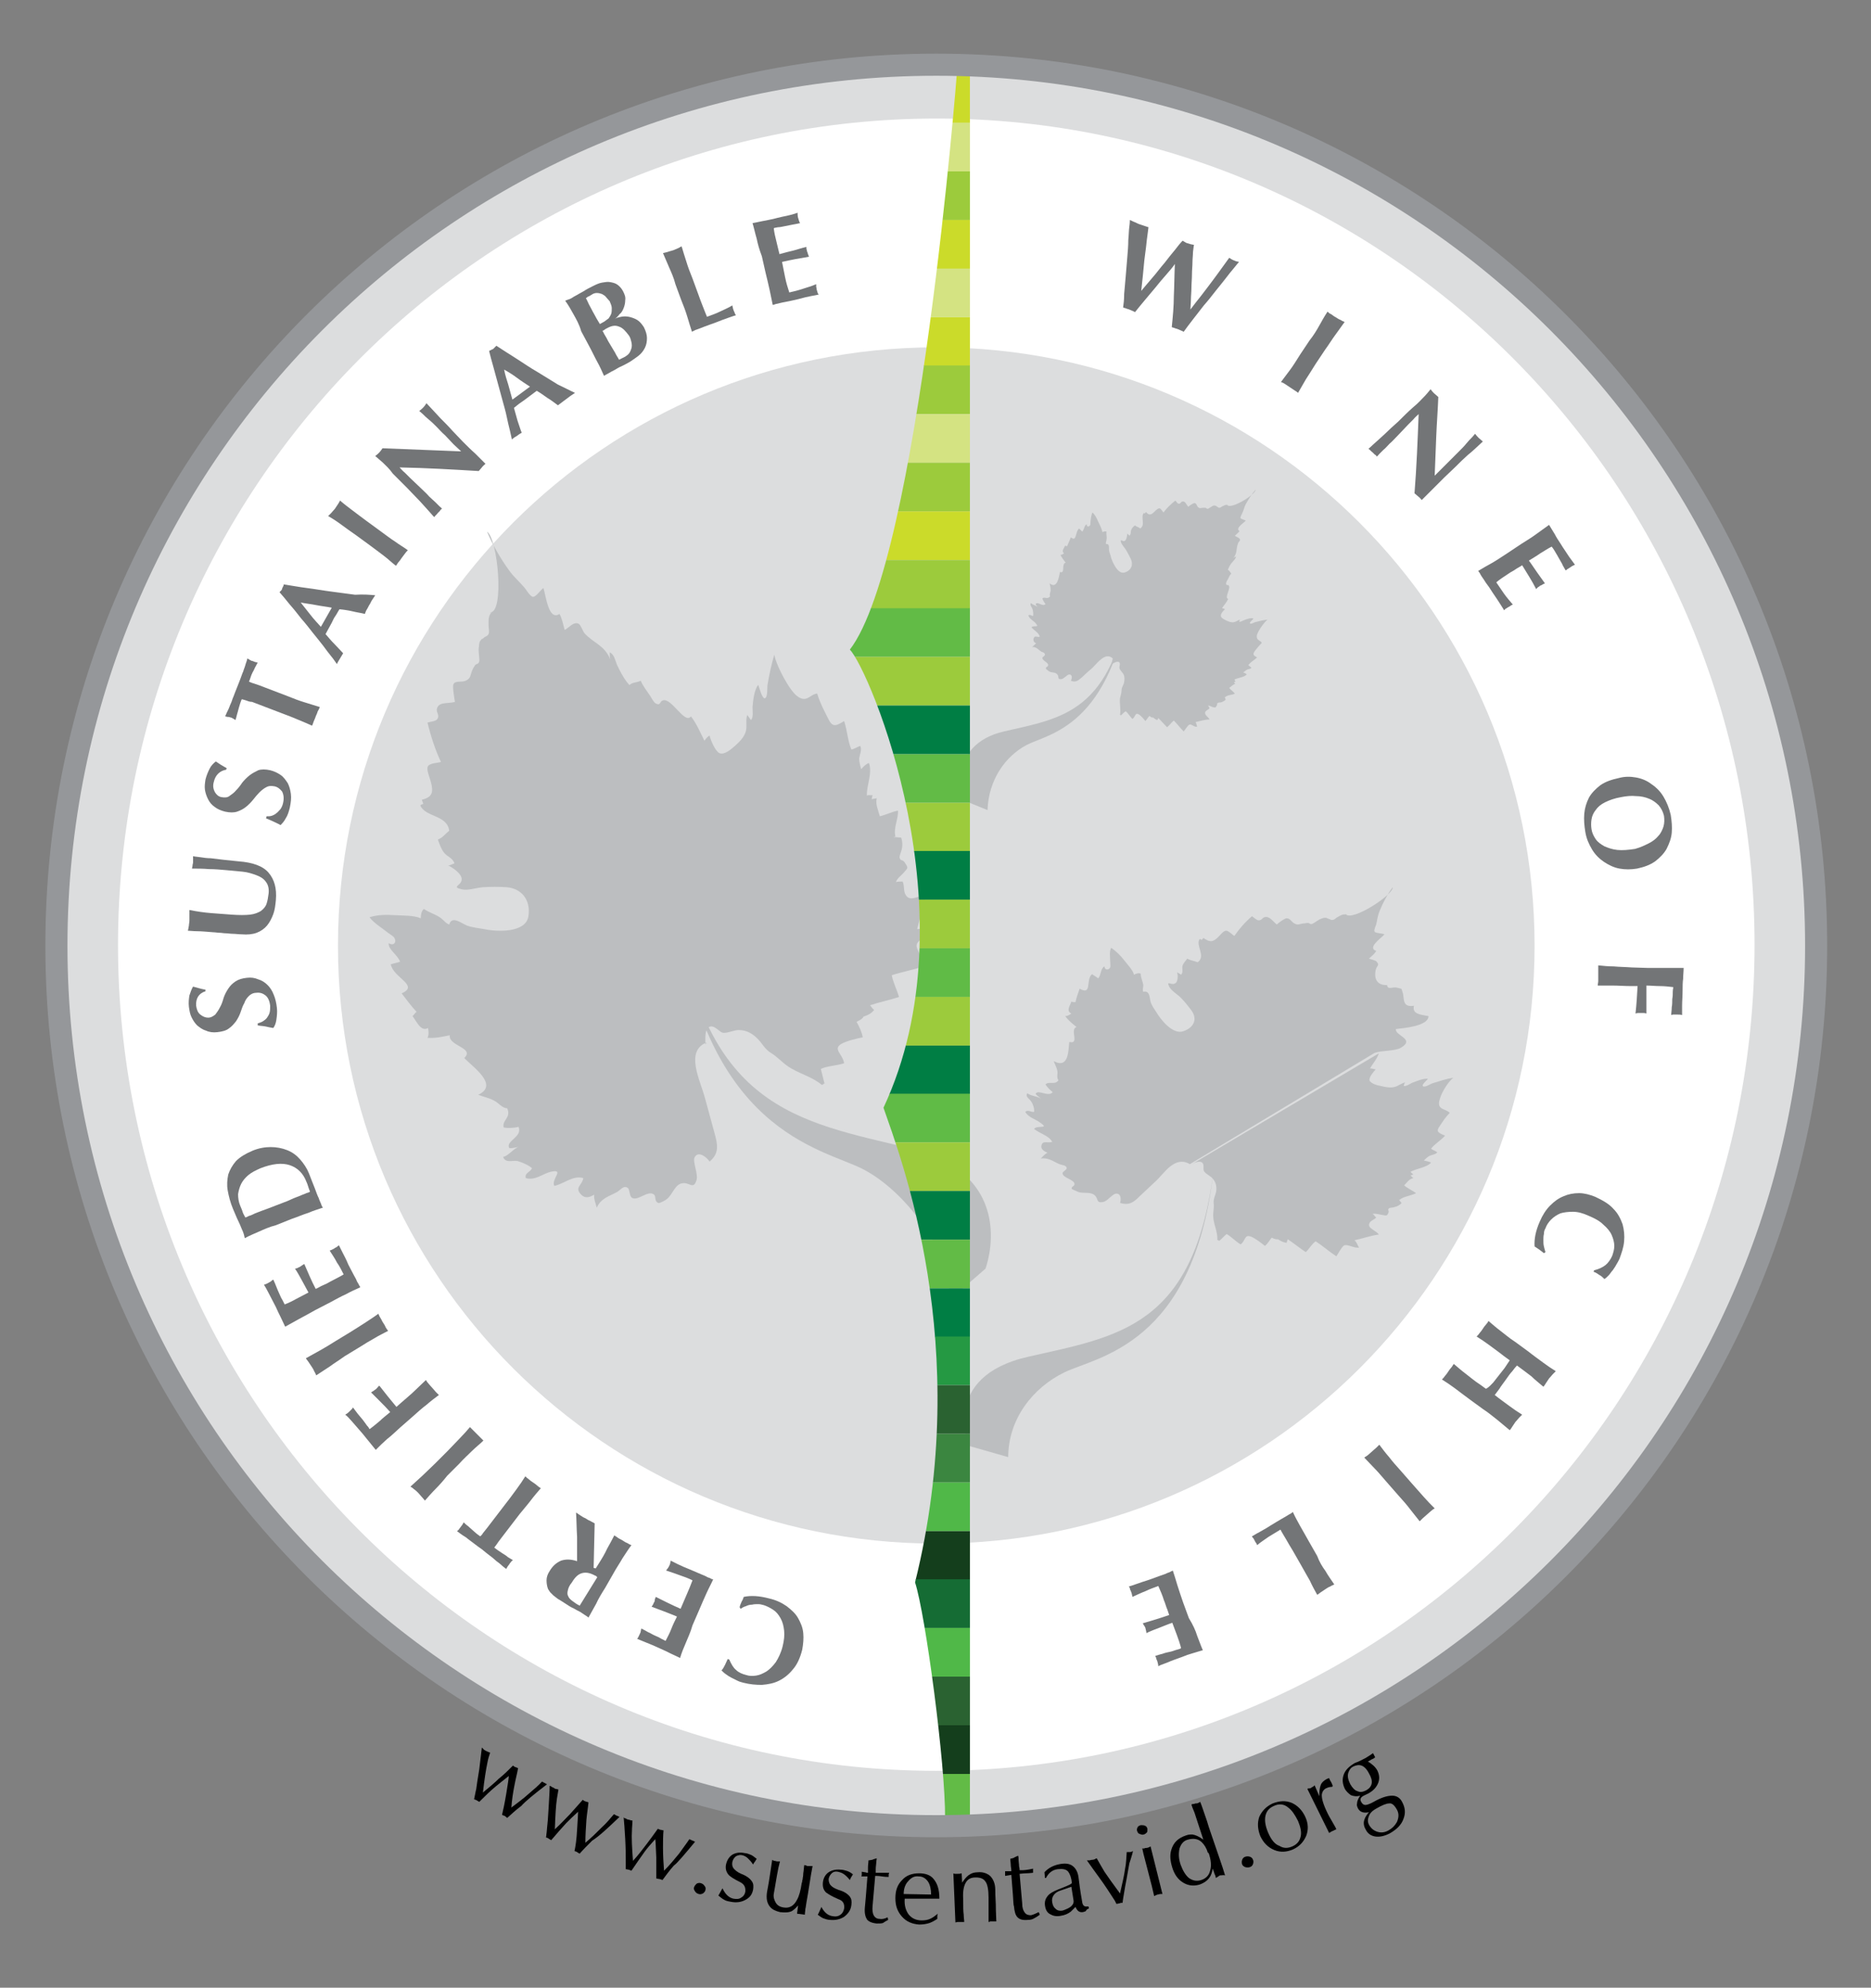 <?xml version="1.0" encoding="utf-8"?>
<!-- Generator: Adobe Illustrator 22.0.0, SVG Export Plug-In . SVG Version: 6.00 Build 0)  -->
<svg version="1.1" id="Layer_1" xmlns="http://www.w3.org/2000/svg" xmlns:xlink="http://www.w3.org/1999/xlink" x="0px" y="0px"
	 viewBox="0 0 361.5 384" style="enable-background:new 0 0 361.5 384;" xml:space="preserve">
<rect x="0" y="0" width="361.5" height="384" fill="#808080" stroke="none"/>
<style type="text/css">
	.st0{fill-rule:evenodd;clip-rule:evenodd;}
	.st1{fill:#DCDDDE;}
	.st2{fill:#FFFFFF;}
	.st3{fill:#737577;}
	.st4{fill:#BCBEC0;}
	.st5{clip-path:url(#SVGID_2_);fill:#CBDB2A;}
	.st6{clip-path:url(#SVGID_2_);fill:#D4E382;}
	.st7{clip-path:url(#SVGID_2_);fill:#9CCB3C;}
	.st8{clip-path:url(#SVGID_2_);fill:#62BB46;}
	.st9{clip-path:url(#SVGID_2_);fill:#007E44;}
	.st10{clip-path:url(#SVGID_2_);fill:#60BB46;}
	.st11{clip-path:url(#SVGID_2_);fill:#259943;}
	.st12{clip-path:url(#SVGID_2_);fill:#2A6231;}
	.st13{clip-path:url(#SVGID_2_);fill:#3B8640;}
	.st14{clip-path:url(#SVGID_2_);fill:#50B848;}
	.st15{clip-path:url(#SVGID_2_);fill:#143E1C;}
	.st16{clip-path:url(#SVGID_2_);fill:#156C34;}
	.st17{fill:none;stroke:#95979A;stroke-width:4.269;}
</style>
<g>
	<path class="st0" d="M105.7,344.7c0,0-0.1,0-0.2-0.1c-0.2-0.1-0.3-0.2-0.4-0.2c-0.1-0.1-0.3-0.2-0.4-0.2c-0.7,0.8-1.6,1.5-2.5,2.3
		c-1,0.9-2.2,1.8-3.4,2.7c0.1-1.4,0.3-2.8,0.6-4.3c0.2-1.1,0.5-2.2,0.7-3.3c-0.2-0.1-0.4-0.2-0.5-0.2c-0.3-0.1-0.4-0.3-0.5-0.3
		c-0.9,0.9-1.8,1.8-2.7,2.5c-0.8,0.8-1.9,1.7-3.1,2.7c0.3-2.6,0.6-4.5,0.9-5.9c0.1-0.6,0.3-1.2,0.5-1.8c-0.2-0.1-0.3-0.1-0.5-0.2
		c-0.1-0.1-0.3-0.1-0.4-0.2c-0.1-0.1-0.3-0.1-0.4-0.3c-0.1-0.1-0.2-0.2-0.3-0.3c-0.1,1-0.3,2.4-0.5,4.2c-0.3,1.8-0.5,3.1-0.6,3.9
		c-0.1,0.3-0.2,1-0.4,1.9c0.2,0.1,0.4,0.1,0.5,0.2c0.2,0.1,0.3,0.2,0.5,0.3c1.1-1.1,2.1-2.1,3.2-3c0.6-0.5,1.5-1.2,2.5-2
		c0,0.5-0.2,1.6-0.5,3.5c-0.3,1.8-0.6,3.2-0.8,4c0.2,0.1,0.4,0.2,0.5,0.2c0.1,0.1,0.3,0.2,0.5,0.4c0.8-0.7,1.6-1.5,2.7-2.3
		C101.5,348,103.2,346.6,105.7,344.7"/>
	<path class="st0" d="M119.7,351c0,0-0.1,0-0.2-0.1c-0.2-0.1-0.3-0.1-0.5-0.2c-0.1-0.1-0.3-0.2-0.4-0.2c-0.7,0.8-1.4,1.7-2.3,2.5
		c-1,1-2,2-3.2,3c0-1.4,0.1-2.9,0.2-4.4c0.1-1.2,0.3-2.3,0.4-3.4c-0.2-0.1-0.4-0.1-0.6-0.2c-0.3-0.1-0.4-0.2-0.5-0.3
		c-0.9,1-1.7,1.9-2.5,2.8c-0.8,0.8-1.7,1.8-2.9,2.9c0.1-2.6,0.2-4.6,0.4-5.9c0.1-0.6,0.2-1.2,0.3-1.8c-0.2,0-0.3-0.1-0.5-0.1
		c-0.1,0-0.3-0.1-0.4-0.2c-0.1-0.1-0.3-0.1-0.4-0.2c-0.1-0.1-0.3-0.2-0.4-0.2c0,1-0.1,2.4-0.2,4.2c-0.1,1.9-0.2,3.1-0.3,3.9
		c0,0.3-0.1,1-0.2,1.9c0.2,0,0.4,0.1,0.5,0.2c0.2,0.1,0.3,0.2,0.5,0.3c1-1.2,2-2.3,2.9-3.3c0.6-0.6,1.3-1.3,2.3-2.2
		c0,0.5-0.1,1.7-0.2,3.5c-0.1,1.9-0.3,3.2-0.5,4.1c0.2,0.1,0.4,0.1,0.5,0.2c0.1,0.1,0.3,0.2,0.5,0.3c0.7-0.8,1.5-1.6,2.4-2.5
		C115.8,354.7,117.4,353.2,119.7,351"/>
	<path class="st0" d="M134.3,355.8c0,0-0.1,0-0.2-0.1c-0.2-0.1-0.3-0.1-0.5-0.2c-0.1-0.1-0.3-0.1-0.4-0.2c-0.6,0.9-1.3,1.8-2,2.8
		c-0.9,1.1-1.8,2.2-2.9,3.3c-0.1-1.4-0.2-2.8-0.2-4.4c0-1.2,0-2.3,0.1-3.4c-0.2,0-0.4-0.1-0.6-0.1c-0.3-0.1-0.5-0.2-0.5-0.2
		c-0.8,1.1-1.5,2.1-2.2,3c-0.7,0.9-1.5,2-2.6,3.2c-0.2-2.6-0.3-4.6-0.2-5.9c0-0.6,0.1-1.2,0.1-1.9c-0.2,0-0.3,0-0.5-0.1
		c-0.1,0-0.3-0.1-0.4-0.1c-0.1,0-0.3-0.1-0.4-0.2c-0.2,0-0.3-0.1-0.4-0.2c0.1,1,0.2,2.4,0.3,4.2c0.1,1.9,0.1,3.1,0.1,3.9
		c0,0.3,0,1,0,1.9c0.2,0,0.4,0.1,0.6,0.1c0.2,0.1,0.3,0.1,0.5,0.2c0.9-1.3,1.7-2.5,2.5-3.6c0.5-0.7,1.2-1.5,2.1-2.5
		c0.1,0.5,0.1,1.7,0.2,3.5c0,1.9,0,3.2,0,4.1c0.2,0,0.4,0.1,0.6,0.1c0.1,0,0.3,0.1,0.6,0.2c0.6-0.8,1.3-1.8,2.2-2.8
		C130.9,359.9,132.3,358.2,134.3,355.8"/>
	<path class="st0" d="M136.3,365.1c0.1-0.3,0-0.6-0.2-0.8c-0.2-0.3-0.4-0.4-0.7-0.5c-0.3-0.1-0.6,0-0.8,0.1
		c-0.2,0.2-0.4,0.4-0.5,0.7c-0.1,0.3,0,0.5,0.2,0.8c0.2,0.3,0.4,0.4,0.7,0.5c0.3,0.1,0.6,0,0.8-0.1
		C136.1,365.6,136.3,365.3,136.3,365.1"/>
	<path class="st0" d="M145.5,365.1c0.1-0.6,0.1-1.2-0.2-1.6c-0.3-0.5-1-1.1-2.1-1.5c-0.7-0.3-1.2-0.7-1.5-1.1
		c-0.2-0.3-0.3-0.7-0.2-1.2c0.1-0.4,0.3-0.8,0.7-1.1c0.4-0.2,0.8-0.3,1.2-0.2c0.4,0.1,0.8,0.3,1.1,0.6c0.3,0.3,0.7,0.7,1,1.2
		c0.1-0.2,0.3-0.5,0.4-0.6c0.1-0.2,0.2-0.3,0.3-0.5c-0.5-0.4-0.9-0.7-1.2-0.8c-0.3-0.1-0.7-0.3-1.1-0.3c-0.9-0.2-1.7-0.1-2.4,0.3
		c-0.6,0.4-1,1-1.2,1.8c-0.2,0.8,0,1.5,0.4,2c0.3,0.4,1.1,0.9,2.3,1.5c0.8,0.4,1.1,1,1,1.9c-0.1,0.5-0.4,0.9-0.8,1.1
		c-0.4,0.3-0.9,0.3-1.5,0.2c-0.9-0.2-1.6-0.9-2.1-2c0,0-0.2,0.3-0.4,0.7c-0.1,0.2-0.3,0.5-0.4,0.7c0.4,0.3,0.7,0.6,1.1,0.8
		c0.3,0.2,0.7,0.3,1.3,0.4c1,0.2,1.9,0.1,2.7-0.3C144.9,366.6,145.3,366,145.5,365.1"/>
	<path class="st0" d="M157,360.5c-0.1,0-0.2,0-0.4,0c-0.1,0-0.3,0-0.4,0c-0.2,0-0.3,0-0.4-0.1c-0.1,0-0.3-0.1-0.4-0.1
		c-0.1,0.5-0.1,1.1-0.2,1.6c0,0.5-0.1,0.9-0.1,0.9c0,0.1,0,0.3-0.1,0.5c0,0.1,0,0.3-0.1,0.5c-0.2,1.4-0.5,2.5-0.9,3.2
		c-0.6,1.2-1.5,1.7-2.6,1.5c-0.7-0.1-1.2-0.4-1.5-0.9c-0.3-0.5-0.5-1.1-0.4-1.7c0.2-1.1,0.4-2.3,0.6-3.5c0.2-1.2,0.4-2.1,0.6-2.8
		c-0.1,0-0.3,0-0.5,0c-0.2,0-0.4-0.1-0.5-0.1c-0.1,0-0.2,0-0.3-0.1c-0.1,0-0.2-0.1-0.2-0.1c-0.1,0.8-0.3,1.9-0.5,3.3
		c-0.2,1.4-0.4,2.3-0.5,2.9c-0.2,1.3,0,2.2,0.6,2.9c0.4,0.5,1.1,0.8,1.9,1c0.9,0.1,1.7,0.1,2.3-0.2c0.3-0.2,0.7-0.5,1.2-1.1
		l-0.2,1.6l1.5,0.2c0-0.4,0.1-0.7,0.1-1.1c0.1-0.3,0.1-0.7,0.2-1.2c0.2-1.1,0.4-2.3,0.6-3.6C156.6,362.7,156.8,361.5,157,360.5"/>
	<path class="st0" d="M164.5,368c0.1-0.7,0-1.2-0.3-1.6c-0.4-0.5-1.1-1-2.2-1.3c-0.8-0.3-1.3-0.6-1.6-1c-0.2-0.3-0.3-0.7-0.3-1.1
		c0.1-0.5,0.3-0.8,0.6-1.1c0.3-0.3,0.7-0.4,1.2-0.3c0.4,0.1,0.8,0.2,1.2,0.5c0.4,0.3,0.7,0.6,1.1,1.1c0.1-0.2,0.2-0.5,0.3-0.6
		c0.1-0.2,0.2-0.3,0.3-0.5c-0.5-0.4-0.9-0.6-1.3-0.7c-0.3-0.1-0.7-0.2-1.1-0.2c-0.9-0.1-1.7,0.1-2.3,0.5c-0.6,0.4-1,1.1-1.1,1.9
		c-0.1,0.9,0.1,1.5,0.6,2c0.4,0.3,1.2,0.8,2.4,1.3c0.9,0.3,1.2,0.9,1.1,1.8c-0.1,0.5-0.3,0.9-0.7,1.2c-0.4,0.3-0.9,0.4-1.4,0.3
		c-1-0.1-1.7-0.7-2.3-1.8c0,0-0.1,0.3-0.3,0.7c-0.1,0.2-0.2,0.5-0.4,0.8c0.4,0.3,0.8,0.6,1.1,0.7c0.3,0.1,0.8,0.3,1.3,0.3
		c1,0.1,1.9-0.1,2.7-0.6C164,369.6,164.4,368.9,164.5,368"/>
	<path class="st0" d="M171.6,370.9l-0.1-0.5c-0.6,0.3-1.1,0.4-1.6,0.3c-0.5,0-0.9-0.3-1.1-0.7c-0.2-0.4-0.3-1-0.2-1.9l0.5-5.7
		c0.2,0,0.7,0,1.3,0.1c0.6,0.1,1.1,0.1,1.3,0.1c0-0.1,0-0.2,0-0.3c0-0.2,0-0.3,0.1-0.5c-1,0-1.7,0-2.1,0c-0.1,0-0.1,0-0.2,0
		c-0.1,0-0.2,0-0.3,0c0-0.2,0-0.4,0-0.7c0-0.5,0.1-0.9,0.1-1.2c0-0.4,0.1-0.7,0.1-0.9c-0.4,0.1-0.7,0.2-0.9,0.3
		c-0.2,0-0.4,0.1-0.7,0.1c0,0.4-0.1,0.9-0.1,1.4c0,0.5,0,0.8,0,1c-0.1,0-0.3,0-0.5-0.1c-0.3,0-0.5-0.1-0.7-0.1c0,0.1,0,0.3,0,0.5
		c0,0.2,0,0.3-0.1,0.4l1.2,0c-0.1,1.2-0.2,2.4-0.3,3.8c-0.1,1.3-0.2,2.1-0.2,2.2c-0.1,1.1,0.1,1.8,0.4,2.3c0.3,0.4,0.9,0.7,1.9,0.8
		c0.5,0,0.9,0,1.2-0.1C170.9,371.3,171.2,371.1,171.6,370.9"/>
	<path class="st0" d="M181.5,366.8c0-1.8-0.4-3-1.2-3.9c-0.6-0.7-1.6-1-2.7-1c-1.4,0-2.5,0.4-3.3,1.3c-0.9,0.9-1.3,2-1.3,3.5
		c0,1.5,0.4,2.6,1.3,3.6c0.9,1,2,1.4,3.3,1.5c0.7,0,1.4-0.1,2-0.3c0.5-0.2,0.9-0.4,1.5-0.8c0-0.1,0-0.2,0-0.4c0-0.2,0-0.4,0.1-0.6
		c-0.5,0.4-1,0.8-1.5,1c-0.4,0.2-1,0.3-1.6,0.3c-1.1,0-1.9-0.4-2.5-1.1c-0.6-0.8-0.9-1.8-0.8-3.1L181.5,366.8z M179.9,366l-5.3-0.1
		c0-1,0.3-1.9,0.9-2.5c0.6-0.7,1.2-1,2-0.9c0.7,0,1.3,0.3,1.8,1C179.7,364.1,179.9,365,179.9,366"/>
	<path class="st0" d="M192.5,371.2c0-0.6-0.1-1.7-0.1-3.3c-0.1-1.6-0.1-2.5-0.1-2.8c0-1.2-0.4-2.1-1-2.7c-0.6-0.5-1.4-0.8-2.4-0.7
		c-0.7,0-1.3,0.2-1.8,0.6c-0.4,0.3-0.8,0.8-1.2,1.4l-0.1-1.8c-0.3,0.1-0.6,0.1-0.8,0.1c-0.1,0-0.2,0-0.4,0c-0.1,0-0.3,0-0.4-0.1
		l0.4,9.5c0.3-0.1,0.5-0.1,0.5-0.1c0.1,0,0.2,0,0.3,0c0.3,0,0.6,0,0.9,0c0-0.4-0.1-0.8-0.1-1.4c-0.1-0.6-0.1-1.6-0.1-3
		c-0.1-1.5,0.1-2.5,0.5-3.2c0.4-0.7,1-1,1.9-1c0.9,0,1.5,0.2,1.9,0.8c0.4,0.5,0.6,1.6,0.6,3.1c0,0.2,0,0.9,0,2.3c0,1.3,0,2.1,0,2.4
		c0.2,0,0.3-0.1,0.3-0.1c0.1,0,0.3,0,0.4,0C191.9,371.2,192.2,371.2,192.5,371.2"/>
	<path class="st0" d="M200.9,369.9l-0.2-0.5c-0.6,0.3-1.1,0.5-1.5,0.6c-0.5,0-0.9-0.1-1.2-0.5c-0.3-0.4-0.5-0.9-0.5-1.8L197,362
		c0.2,0,0.7-0.1,1.3-0.1c0.6,0,1.1-0.1,1.3-0.1c0-0.1,0-0.2,0-0.3c0-0.2,0-0.3,0-0.5c-0.9,0.2-1.6,0.3-2.1,0.3c-0.1,0-0.1,0-0.2,0
		c-0.1,0-0.2,0-0.3,0c0-0.2,0-0.4-0.1-0.7c0-0.5-0.1-0.9-0.1-1.2c0-0.4,0-0.7-0.1-0.9c-0.4,0.2-0.7,0.3-0.8,0.4
		c-0.2,0.1-0.4,0.1-0.7,0.2c0,0.4,0.1,0.9,0.1,1.4c0.1,0.5,0.1,0.8,0.1,1c-0.1,0-0.3,0-0.5,0c-0.3,0-0.5,0-0.7,0c0,0.1,0,0.3,0,0.5
		c0,0.2,0,0.3,0,0.4l1.2-0.2c0.1,1.2,0.2,2.4,0.3,3.8c0.1,1.3,0.1,2.1,0.2,2.2c0.1,1.1,0.3,1.8,0.7,2.2c0.4,0.4,1,0.6,2,0.5
		c0.5,0,0.9-0.1,1.2-0.3C200.2,370.4,200.5,370.2,200.9,369.9"/>
	<path class="st0" d="M210.4,368.7l-0.1-0.4l-0.2,0c-0.6,0.1-0.9-0.2-1-0.8c-0.1-0.6-0.4-2.2-0.7-4.7c-0.1-0.9-0.4-1.6-0.9-2.1
		c-0.6-0.6-1.4-0.8-2.6-0.6c-1.2,0.2-2.3,0.7-3.1,1.6l0.1,1.1l0.2,0c0.5-1,1.3-1.6,2.3-1.7c0.9-0.1,1.6,0,2,0.5
		c0.3,0.4,0.6,1.1,0.7,2.2c-0.2,0.2-0.6,0.4-1.1,0.6c-0.5,0.2-1,0.4-1.5,0.6c-1,0.4-1.7,0.8-2.1,1.3c-0.4,0.5-0.6,1.1-0.5,1.8
		c0.1,0.8,0.4,1.4,1,1.7c0.5,0.3,1.2,0.5,2.1,0.3c0.7-0.1,1.4-0.4,1.9-0.8c0.1-0.1,0.4-0.4,0.9-0.9c0.3,0.7,0.7,1.1,1.4,1
		c0.1,0,0.4-0.1,0.6-0.2C209.9,368.9,210.1,368.8,210.4,368.7 M207,364.5l0.4,2.5c0.1,0.4,0,0.8-0.2,1c-0.2,0.3-0.5,0.5-0.9,0.7
		c-0.4,0.2-0.7,0.3-1,0.4c-0.5,0.1-1,0-1.3-0.3c-0.4-0.3-0.6-0.7-0.7-1.3c-0.1-0.5,0-1,0.3-1.4c0.3-0.4,0.7-0.7,1.4-0.9L207,364.5z"
		/>
	<path class="st0" d="M218.9,357.6c-0.2,0.1-0.4,0.2-0.6,0.2c-0.1,0-0.2,0-0.4,0c-0.1,0-0.2,0-0.2,0c-0.1,1.2-0.1,2.2-0.3,3.1
		c-0.2,1.5-0.6,3.1-1,4.9c-1.4-1.9-2.4-3.3-3-4.2c-0.4-0.7-0.9-1.5-1.5-2.6c-0.2,0.1-0.3,0.1-0.4,0.2c-0.1,0-0.2,0.1-0.5,0.1
		c-0.2,0-0.4,0.1-0.5,0.1c-0.1,0-0.2,0-0.5,0c1.6,2.3,3,4.1,3.9,5.5c0.7,1.1,1.2,1.8,1.5,2.3c0.1,0.2,0.2,0.4,0.3,0.6l0.1,0l0.5-0.1
		l0.3-0.1l0.1,0l0.1,0l0.1,0c0-0.3,0.2-1.4,0.5-3.2c0.4-2,0.6-3.4,0.8-4.4C218.7,358.5,218.9,357.7,218.9,357.6"/>
	<path class="st0" d="M221.7,353.3c-0.1-0.3-0.2-0.5-0.5-0.6c-0.2-0.1-0.5-0.1-0.8-0.1c-0.3,0.1-0.5,0.2-0.6,0.4
		c-0.1,0.2-0.2,0.5-0.1,0.7c0.1,0.3,0.2,0.5,0.5,0.6c0.3,0.1,0.5,0.2,0.8,0.1c0.3-0.1,0.4-0.2,0.6-0.4
		C221.7,353.9,221.7,353.6,221.7,353.3 M224.6,365.9l-2.3-9.2c-0.3,0.2-0.6,0.3-0.8,0.3c-0.1,0-0.3,0-0.4,0.1c-0.1,0-0.3,0-0.4,0
		c0,0.1,0.3,1.4,1,4c0.7,2.6,1.1,4.3,1.3,5.2c0.2-0.1,0.4-0.2,0.4-0.2c0.1,0,0.2-0.1,0.3-0.1c0.2,0,0.3-0.1,0.5-0.1
		C224.4,365.9,224.5,365.9,224.6,365.9"/>
	<path class="st0" d="M236.7,362.3c-0.6-2-1.3-3.9-1.9-5.7c-0.6-1.8-1.2-3.4-1.6-4.8c-0.5-1.4-0.9-2.7-1.3-3.7
		c-0.2,0.1-0.3,0.2-0.4,0.2c-0.1,0.1-0.3,0.1-0.4,0.1c-0.1,0-0.2,0-0.4,0.1c-0.2,0-0.3,0-0.5,0.1c0.1,0.4,0.3,0.9,0.6,1.6
		c0.2,0.7,0.8,2.4,1.7,5.2c-0.8-0.6-1.5-0.9-2.1-1c-0.4,0-0.8,0-1.3,0.2c-1.5,0.5-2.4,1.4-2.8,2.8c-0.3,1-0.2,2.1,0.2,3.4
		c0.4,1.3,1.1,2.3,2.1,2.9c1,0.6,2,0.7,3.1,0.4c0.9-0.3,1.6-0.8,2-1.4c0.3-0.4,0.5-1,0.6-1.7c0.1,0.3,0.2,0.5,0.3,0.8
		c0,0.1,0.1,0.3,0.2,0.5c0.1,0.3,0.1,0.4,0.1,0.5c0.2-0.1,0.4-0.2,0.5-0.3c0.1-0.1,0.2-0.1,0.3-0.2
		C236.2,362.3,236.4,362.2,236.7,362.3 M233.5,357.9c0.5,1.4,0.6,2.6,0.3,3.5c-0.2,0.9-0.8,1.5-1.7,1.8c-0.9,0.3-1.7,0.1-2.4-0.4
		c-0.7-0.6-1.2-1.5-1.6-2.6c-0.4-1.2-0.4-2.2-0.2-3.1c0.3-0.9,0.8-1.5,1.6-1.7c1-0.3,2-0.2,2.7,0.5c0.5,0.5,0.9,1.1,1.2,2.1
		L233.5,357.9z"/>
	<path class="st0" d="M242.1,359.3c-0.1-0.3-0.3-0.5-0.6-0.6c-0.3-0.1-0.6-0.1-0.9,0c-0.3,0.1-0.5,0.3-0.6,0.6
		c-0.1,0.3-0.1,0.6,0,0.9c0.1,0.2,0.3,0.4,0.6,0.5c0.3,0.1,0.6,0.1,0.9,0c0.3-0.1,0.5-0.3,0.6-0.6
		C242.2,359.8,242.2,359.5,242.1,359.3"/>
	<path class="st0" d="M252.2,351c-0.6-1.3-1.5-2.2-2.6-2.7c-1.2-0.5-2.4-0.4-3.7,0.1c-1.3,0.6-2.1,1.5-2.6,2.6
		c-0.4,1.2-0.3,2.4,0.2,3.7c0.6,1.3,1.5,2.2,2.7,2.7c1.2,0.5,2.4,0.4,3.6-0.1c1.3-0.6,2.1-1.5,2.6-2.7
		C252.8,353.5,252.8,352.3,252.2,351 M245,354c-0.5-1.2-0.7-2.3-0.5-3.2c0.2-0.9,0.7-1.5,1.6-1.9c1-0.5,2-0.4,2.8,0.3
		c0.7,0.5,1.3,1.4,1.9,2.6c0.5,1.2,0.7,2.2,0.5,3c-0.2,0.9-0.7,1.5-1.6,1.9c-0.9,0.4-1.7,0.4-2.5-0.1
		C246.3,356.3,245.6,355.4,245,354"/>
	<path class="st0" d="M256.8,343.5l-0.5,0.2c-0.5,0.3-0.9,0.6-1.1,1.1c-0.2,0.5-0.3,1.2-0.3,2.2l-0.9-2.1c-0.2,0.2-0.3,0.3-0.4,0.3
		c-0.1,0.1-0.2,0.1-0.3,0.2c-0.1,0.1-0.3,0.1-0.4,0.1c-0.1,0-0.2,0-0.3,0.1l4.2,8.5c0,0,0.2-0.1,0.5-0.3c0.3-0.1,0.6-0.3,0.9-0.4
		c-0.2-0.5-0.5-0.9-0.7-1.3c-0.6-1-0.9-1.6-0.9-1.6c-0.9-1.8-1.3-3.1-1.2-3.9c0.1-0.5,0.4-1,1-1.2c0.2-0.1,0.6-0.2,1-0.2l0.1-0.2
		c-0.1-0.3-0.2-0.5-0.3-0.7C257,344,256.9,343.8,256.8,343.5"/>
	<path class="st0" d="M265.4,348.1c-0.7,0.4-1.3,0.6-1.6,0.6c-0.3,0-0.6-0.2-0.8-0.6c-0.3-0.5-0.1-0.9,0.5-1.2
		c0.2-0.1,0.4-0.2,0.6-0.3c0.2-0.1,0.3-0.1,0.4-0.2c0.9-0.5,1.5-1.2,1.8-2c0.3-0.8,0.2-1.6-0.2-2.4c-0.4-0.7-1-1.2-1.8-1.7
		c0.2-0.1,0.4-0.2,0.7-0.4c0.3-0.1,0.6-0.3,0.7-0.4l-0.4-0.8c-0.1,0-0.4,0.3-1.1,0.7c-0.1,0.1-0.3,0.2-0.5,0.3
		c-0.6,0.3-1.1,0.6-1.7,0.8c-0.2,0.1-0.3,0.1-0.4,0.2c-1,0.6-1.7,1.3-2,2.2c-0.3,0.9-0.2,1.7,0.2,2.6c0.3,0.6,0.8,1,1.2,1.3
		c0.5,0.2,1.1,0.3,1.8,0.1c-0.4,0.6-0.6,1.1-0.6,1.5c-0.1,0.3,0,0.6,0.2,1c0.4,0.7,1.1,0.9,2.1,0.7c-0.7,0.8-1,1.5-1,2.1
		c0,0.4,0.1,0.8,0.4,1.3c0.4,0.8,1.1,1.2,1.9,1.3c0.8,0.1,1.7-0.1,2.7-0.6c1.4-0.8,2.3-1.7,2.7-2.9c0.4-1.1,0.3-2.1-0.3-3.2
		c-0.4-0.8-1.1-1.2-1.9-1.2C268,346.9,266.8,347.3,265.4,348.1 M260.9,344.7c-0.4-0.8-0.6-1.5-0.4-2.2c0.2-0.6,0.5-1,0.9-1.2
		c0.6-0.3,1.2-0.4,1.7-0.2c0.5,0.2,1,0.7,1.4,1.5c0.9,1.5,0.7,2.6-0.6,3.3c-0.6,0.3-1.1,0.4-1.7,0.1
		C261.8,345.9,261.3,345.4,260.9,344.7 M269.9,349.6c0.4,0.7,0.4,1.5,0,2.4c-0.4,0.7-0.9,1.2-1.6,1.6c-0.7,0.4-1.4,0.5-2.1,0.3
		c-0.7-0.2-1.2-0.6-1.6-1.2c-0.3-0.5-0.4-1-0.2-1.6c0.2-0.7,0.6-1.2,1.5-1.7c1.2-0.7,2-1,2.5-1C268.9,348.3,269.4,348.7,269.9,349.6
		"/>
</g>
<g>
	<path class="st1" d="M350.9,182.7c0,94-76.1,170.1-170,170.1c-93.9,0-170-76.2-170-170.1c0-94,76.1-170.2,170-170.2
		C274.8,12.5,350.9,88.7,350.9,182.7"/>
	<path class="st2" d="M339,182.5c0,88.2-70.8,159.6-158.1,159.6c-87.3,0-158.1-71.5-158.1-159.6C22.9,94.3,93.7,22.9,181,22.9
		C268.3,22.9,339,94.3,339,182.5"/>
	<path class="st3" d="M143.3,309.4c0.2-0.3,0.3-0.6,0.4-0.9c1.4-0.3,3-0.2,4.9,0.3c1.3,0.3,2.4,0.8,3.4,1.5c0.9,0.7,1.7,1.4,2.2,2.3
		c0.5,0.9,0.9,1.8,1,2.9c0.1,1,0,2.1-0.2,3.2c-0.4,1.6-1,2.9-1.8,3.8c-0.8,1-1.7,1.7-2.7,2.2c-1,0.5-2.1,0.7-3.3,0.8
		c-1.2,0-2.3-0.1-3.5-0.4c-0.4-0.1-0.8-0.2-1.2-0.4c-0.4-0.2-0.8-0.4-1.2-0.6c-0.4-0.2-0.7-0.4-1.1-0.7c-0.3-0.2-0.6-0.5-0.8-0.7
		c0.3-0.3,0.5-0.7,0.7-1.1c0.2-0.4,0.3-0.7,0.5-1.1l0.3,0.1c0.4,0.9,0.8,1.6,1.3,2c0.5,0.5,1.2,0.8,2,1c0.6,0.2,1.2,0.2,1.9,0.1
		c0.7-0.1,1.3-0.4,2-0.8c0.6-0.4,1.2-1,1.8-1.8c0.5-0.8,1-1.8,1.3-3c0.3-1.2,0.4-2.2,0.3-3.1c-0.1-0.9-0.3-1.7-0.7-2.4
		c-0.4-0.7-0.8-1.2-1.4-1.6c-0.6-0.4-1.2-0.7-1.8-0.9c-0.4-0.1-0.7-0.2-1.1-0.2c-0.4,0-0.8,0-1.2,0.1c-0.4,0-0.8,0.1-1.2,0.3
		c-0.4,0.1-0.7,0.3-1,0.5l-0.2-0.3C143,310,143.2,309.7,143.3,309.4"/>
	<path class="st3" d="M132.5,317.4c-0.4,0.9-0.8,1.9-1.1,2.9c-0.6-0.3-1.3-0.6-1.9-0.9c-0.6-0.3-1.2-0.6-1.9-0.9
		c-1.1-0.5-2-0.9-2.8-1.2c-0.8-0.3-1.4-0.6-1.7-0.7c0.2-0.2,0.3-0.5,0.5-0.9c0.1-0.2,0.2-0.4,0.2-0.6c0-0.1,0.1-0.3,0.1-0.5
		c0.4,0.2,0.8,0.4,1.3,0.7c0.5,0.2,0.9,0.5,1.4,0.7c0.5,0.2,0.9,0.4,1.2,0.6c0.4,0.2,0.6,0.3,0.8,0.4c0.4-0.8,0.8-1.5,1.1-2.3
		c0.3-0.8,0.7-1.6,1.1-2.4c-0.9-0.4-1.8-0.7-2.5-1c-0.8-0.3-1.6-0.6-2.4-0.9c0.1-0.2,0.3-0.4,0.3-0.5c0.1-0.1,0.1-0.3,0.2-0.4
		c0.1-0.1,0.1-0.2,0.1-0.4c0-0.1,0.1-0.3,0.2-0.6c1.6,0.8,3.2,1.6,4.8,2.3c0.2-0.5,0.4-0.9,0.6-1.4c0.2-0.5,0.4-0.9,0.6-1.4
		c0.4-0.9,0.8-1.9,1.1-2.7c-0.8-0.4-1.6-0.7-2.5-1c-0.8-0.3-1.7-0.6-2.6-0.9c0.1-0.1,0.2-0.3,0.3-0.4c0.1-0.1,0.2-0.3,0.3-0.5
		c0.1-0.2,0.2-0.4,0.2-0.6c0-0.1,0.1-0.3,0.1-0.4c0.4,0.2,0.8,0.4,1.4,0.7c0.6,0.3,1.3,0.6,2.3,1c0.9,0.4,1.6,0.7,2.1,0.9
		c0.5,0.2,1,0.4,1.3,0.6c0.3,0.1,0.6,0.2,0.7,0.3c0.2,0.1,0.3,0.1,0.4,0.1c-0.4,0.9-0.9,1.8-1.3,2.7c-0.4,0.9-0.9,2-1.4,3.2l-1.3,3
		C133.4,315.4,132.9,316.4,132.5,317.4"/>
	<path class="st3" d="M115.1,303l0.5-0.8c0.7-1.1,1.3-2.1,1.7-3c0.5-0.9,1-1.8,1.4-2.6c0.2,0.2,0.5,0.3,0.7,0.5
		c0.3,0.2,0.6,0.3,0.9,0.5c0.3,0.2,0.6,0.4,0.9,0.5c0.3,0.2,0.5,0.3,0.8,0.4c-0.6,0.8-1.1,1.6-1.7,2.5c-0.5,0.9-1.2,1.9-1.8,3
		l-1.6,2.8c-0.7,1.1-1.3,2.1-1.7,3c-0.5,0.9-1,1.8-1.5,2.7c-0.2-0.2-0.4-0.3-0.7-0.5c-0.3-0.2-0.6-0.4-0.9-0.6
		c-0.4-0.2-0.8-0.4-1.3-0.7c-0.5-0.2-1.1-0.6-1.7-1c-0.5-0.3-0.9-0.6-1.3-0.8c-0.3-0.2-0.6-0.5-0.9-0.7c-0.2-0.2-0.4-0.4-0.6-0.6
		c-0.1-0.2-0.3-0.4-0.4-0.6c-0.2-0.5-0.3-1.1-0.3-1.7c0-0.6,0.2-1.2,0.6-1.8c0.6-1,1.3-1.6,2.2-2c0.9-0.3,1.9-0.3,3.1,0.1
		c0-1.5,0-3.1,0-4.7c-0.1-1.6-0.1-3.2-0.2-4.7c0.3,0.2,0.6,0.4,0.9,0.6c0.3,0.2,0.6,0.4,0.9,0.5c0.3,0.2,0.6,0.4,0.9,0.5
		c0.3,0.2,0.6,0.3,0.9,0.5l-0.2,8.6L115.1,303z"/>
	<path class="st2" d="M109.7,307.3c-0.1,0.4-0.1,0.8,0.1,1.1c0.1,0.3,0.4,0.6,0.8,0.9c0.4,0.3,0.8,0.6,1.4,0.9
		c1.1-1.8,2.3-3.7,3.4-5.5c-0.1-0.1-0.1-0.1-0.2-0.2c-0.1-0.1-0.1-0.1-0.2-0.1c-0.9-0.5-1.7-0.7-2.5-0.5c-0.8,0.2-1.4,0.8-2,1.8
		C110,306.3,109.8,306.8,109.7,307.3"/>
	<path class="st3" d="M96,298.3c-0.2,0.3-0.4,0.5-0.5,0.7c0.2,0.1,0.4,0.3,0.7,0.5c0.3,0.2,0.6,0.4,0.9,0.6c0.3,0.2,0.7,0.4,1,0.7
		c0.3,0.2,0.7,0.4,1,0.6c-0.1,0.1-0.3,0.2-0.4,0.4c-0.1,0.1-0.2,0.2-0.3,0.4c-0.1,0.1-0.2,0.3-0.3,0.4c-0.1,0.2-0.2,0.3-0.3,0.5
		c-0.4-0.3-0.8-0.6-1.1-0.9c-0.3-0.3-0.7-0.5-1-0.8c-0.3-0.3-0.7-0.6-1.1-0.9c-0.4-0.3-0.9-0.7-1.5-1.2c-0.6-0.4-1.1-0.8-1.5-1.1
		c-0.4-0.3-0.8-0.6-1.2-0.9c-0.3-0.3-0.7-0.5-1-0.7c-0.3-0.2-0.7-0.5-1.1-0.8c0.1-0.1,0.3-0.2,0.4-0.4c0.1-0.1,0.2-0.3,0.3-0.4
		c0.1-0.1,0.2-0.3,0.3-0.4c0.1-0.2,0.2-0.3,0.3-0.5c0.2,0.2,0.5,0.5,0.8,0.7c0.3,0.3,0.6,0.5,0.9,0.8c0.3,0.3,0.6,0.5,0.8,0.7
		c0.3,0.2,0.5,0.4,0.7,0.5c0.1-0.1,0.1-0.1,0.2-0.2c0.1-0.1,0.2-0.2,0.3-0.4l0.8-1l3.6-4.7c0.8-1,1.5-2,2.1-2.8
		c0.6-0.8,1.2-1.7,1.7-2.5c0.2,0.2,0.4,0.4,0.7,0.6c0.2,0.2,0.5,0.4,0.8,0.6c0.3,0.2,0.6,0.4,0.8,0.6c0.2,0.2,0.5,0.4,0.7,0.5
		c-0.6,0.7-1.3,1.5-1.9,2.3c-0.6,0.8-1.4,1.7-2.2,2.7l-3.6,4.7C96.4,297.7,96.2,298,96,298.3"/>
	<path class="st3" d="M84.2,287.6c-0.7,0.7-1.4,1.5-2.1,2.3c-0.2-0.2-0.3-0.4-0.6-0.7c-0.2-0.2-0.4-0.5-0.7-0.8
		c-0.3-0.3-0.5-0.5-0.8-0.7c-0.2-0.2-0.5-0.4-0.7-0.5c0.8-0.7,1.5-1.4,2.3-2.1c0.7-0.7,1.6-1.5,2.5-2.4l2.3-2.3
		c0.9-0.9,1.7-1.8,2.4-2.5c0.7-0.7,1.4-1.5,2-2.2c0.2,0.2,0.4,0.4,0.6,0.6c0.2,0.2,0.5,0.5,0.7,0.7c0.3,0.3,0.5,0.5,0.7,0.7
		c0.2,0.2,0.4,0.4,0.6,0.6c-0.7,0.7-1.5,1.3-2.2,2c-0.7,0.7-1.6,1.5-2.5,2.5l-2.3,2.3C85.7,286,84.9,286.9,84.2,287.6"/>
	<path class="st3" d="M57.8,254.8c-0.9,0.5-1.8,1-2.7,1.5c-0.3-0.6-0.6-1.3-0.9-1.9c-0.3-0.6-0.6-1.2-0.9-1.9c-0.5-1-1-1.9-1.4-2.7
		c-0.4-0.8-0.7-1.3-0.9-1.6c0.3-0.1,0.6-0.2,0.9-0.4c0.2-0.1,0.4-0.2,0.5-0.3c0.1-0.1,0.2-0.2,0.4-0.3c0.2,0.4,0.4,0.9,0.6,1.4
		c0.2,0.5,0.4,1,0.6,1.4c0.2,0.5,0.4,0.9,0.6,1.2c0.2,0.4,0.3,0.6,0.4,0.8c0.8-0.3,1.6-0.7,2.3-1.1c0.8-0.4,1.5-0.8,2.3-1.2
		c-0.5-0.9-0.9-1.7-1.3-2.4c-0.4-0.7-0.8-1.5-1.3-2.2c0.3-0.1,0.5-0.1,0.6-0.2c0.1-0.1,0.3-0.1,0.4-0.2c0.1-0.1,0.2-0.1,0.3-0.2
		c0.1-0.1,0.3-0.2,0.5-0.3c0.7,1.6,1.4,3.3,2.2,4.8c0.5-0.2,0.9-0.5,1.4-0.7c0.5-0.2,0.9-0.4,1.4-0.7c0.9-0.5,1.8-0.9,2.6-1.4
		c-0.4-0.8-0.8-1.6-1.3-2.3c-0.4-0.8-0.9-1.5-1.4-2.3c0.2-0.1,0.3-0.1,0.5-0.2c0.1-0.1,0.3-0.1,0.5-0.3c0.2-0.1,0.4-0.2,0.5-0.3
		c0.1-0.1,0.2-0.2,0.3-0.2c0.2,0.4,0.4,0.8,0.7,1.4c0.3,0.6,0.7,1.3,1.1,2.3c0.4,0.8,0.8,1.5,1.1,2.1c0.3,0.5,0.5,0.9,0.6,1.2
		c0.2,0.3,0.3,0.5,0.4,0.7c0.1,0.2,0.2,0.3,0.2,0.4c-0.9,0.4-1.8,0.8-2.7,1.3c-0.9,0.4-2,1-3.1,1.6l-2.9,1.5
		C59.7,253.8,58.7,254.3,57.8,254.8"/>
	<path class="st3" d="M50.1,237.9c-0.9,0.4-1.9,0.8-2.8,1.3c-0.1-0.3-0.1-0.5-0.2-0.8c-0.1-0.3-0.2-0.6-0.4-1
		c-0.2-0.5-0.4-1-0.7-1.6c-0.3-0.6-0.6-1.4-1-2.3c-0.5-1.2-0.8-2.4-1-3.5c-0.2-1.1-0.1-2.1,0.1-3.1c0.3-0.9,0.8-1.8,1.5-2.6
		c0.8-0.8,1.8-1.4,3.2-2c1.2-0.5,2.4-0.7,3.5-0.7c1.1,0,2.2,0.2,3.2,0.6c1,0.4,1.8,1,2.5,1.8c0.7,0.8,1.3,1.7,1.7,2.7
		c0.4,1.1,0.8,2,1.1,2.8c0.3,0.8,0.5,1.4,0.8,2c0.1,0.4,0.3,0.7,0.4,1c0.1,0.3,0.2,0.6,0.4,0.8c-0.9,0.3-1.9,0.6-2.8,1
		c-1,0.3-2.1,0.8-3.3,1.2l-3,1.2C52.1,237,51,237.5,50.1,237.9"/>
	<path class="st2" d="M56.7,231.5L58,231c0.4-0.2,0.8-0.3,1.2-0.5c0.4-0.1,0.6-0.2,0.7-0.3c-0.1-0.2-0.2-0.5-0.3-0.8
		c-0.1-0.3-0.2-0.7-0.4-1.1c-0.6-1.6-1.7-2.7-3.2-3.2c-1.5-0.5-3.4-0.3-5.7,0.6c-0.9,0.4-1.7,0.8-2.3,1.3c-0.6,0.5-1.1,1.1-1.4,1.7
		c-0.3,0.6-0.5,1.3-0.6,2c0,0.7,0.1,1.5,0.4,2.2c0.2,0.5,0.4,0.9,0.5,1.3c0.1,0.3,0.3,0.6,0.5,1c0.1,0,0.3-0.1,0.7-0.3
		c0.4-0.1,0.8-0.3,1.2-0.5l1.3-0.5l1.1-0.4l3.9-1.5L56.7,231.5z"/>
	<path class="st3" d="M37.9,194.3c0.1,0.7,0.3,1.3,0.8,1.7c0.5,0.4,1,0.6,1.5,0.6c0.6,0,1-0.3,1.4-0.6c0.3-0.4,0.6-0.8,0.9-1.4
		c0.3-0.5,0.5-1.1,0.7-1.8c0.2-0.6,0.5-1.2,0.9-1.8c0.4-0.6,0.8-1,1.4-1.4c0.6-0.4,1.3-0.6,2.2-0.7c0.8-0.1,1.5,0,2.2,0.3
		c0.7,0.2,1.3,0.6,1.8,1.1c0.5,0.5,0.9,1.1,1.2,1.9c0.3,0.7,0.5,1.6,0.6,2.5c0.1,0.8,0,1.6-0.1,2.3c-0.1,0.7-0.3,1.2-0.6,1.6
		c-0.6-0.1-1.1-0.2-1.5-0.3c-0.5-0.1-1-0.1-1.5-0.2l0-0.4c0.3-0.1,0.7-0.2,1-0.4c0.3-0.2,0.6-0.4,0.8-0.7c0.2-0.3,0.4-0.6,0.5-1
		c0.1-0.4,0.1-0.8,0.1-1.3c-0.1-0.9-0.4-1.6-0.9-2c-0.5-0.4-1.1-0.6-1.8-0.5c-0.6,0-1.1,0.3-1.4,0.6c-0.4,0.4-0.7,0.8-0.9,1.4
		c-0.3,0.5-0.5,1.1-0.7,1.7c-0.2,0.6-0.5,1.2-0.9,1.8c-0.4,0.5-0.8,1-1.4,1.4c-0.5,0.4-1.3,0.6-2.2,0.7c-0.8,0.1-1.6,0-2.2-0.3
		c-0.7-0.2-1.2-0.6-1.7-1c-0.5-0.5-0.8-1-1.1-1.6c-0.3-0.6-0.4-1.3-0.5-2c-0.1-0.8,0-1.6,0.1-2.2c0.2-0.6,0.4-1.2,0.7-1.7
		c0.4,0.1,0.7,0.2,1.1,0.3c0.3,0.1,0.8,0.2,1.3,0.3l0,0.3C38.4,191.9,37.8,192.9,37.9,194.3"/>
	<path class="st3" d="M52.8,176.6c-0.3,0.8-0.7,1.6-1.2,2.2c-0.5,0.6-1.2,1.1-2,1.4c-0.8,0.3-1.8,0.4-2.9,0.3
		c-0.6,0-1.2-0.1-1.7-0.1c-0.5,0-1-0.1-1.4-0.1c-0.4,0-0.8-0.1-1.2-0.1c-0.4,0-0.8-0.1-1.2-0.1c-1.3-0.1-2.3-0.2-3.1-0.2
		c-0.8,0-1.4-0.1-1.8-0.1c0.1-0.3,0.1-0.6,0.2-1c0-0.3,0.1-0.6,0.1-1c0-0.3,0-0.6,0-1c0-0.3,0-0.6,0-1c1.5,0.3,2.9,0.5,4.2,0.6
		c1.3,0.1,2.6,0.2,4,0.3c1.4,0.1,2.6,0.1,3.5,0c0.9-0.1,1.6-0.4,2.1-0.7c0.5-0.4,0.9-0.8,1.1-1.4c0.2-0.6,0.3-1.2,0.4-2
		c0.1-0.9-0.1-1.7-0.5-2.2c-0.4-0.6-1-1-1.8-1.3c-0.8-0.3-1.7-0.6-2.7-0.7c-1-0.1-2.1-0.2-3.2-0.3c-1.1-0.1-2.2-0.2-3.3-0.2
		c-1.1-0.1-2.2-0.1-3.3-0.1c0-0.2,0.1-0.4,0.1-0.6c0-0.2,0.1-0.4,0.1-0.6c0-0.2,0-0.4,0-0.6c0-0.2,0-0.4,0-0.6
		c0.3,0.1,0.8,0.1,1.4,0.2c0.6,0.1,1.3,0.2,2,0.2c0.8,0.1,1.6,0.2,2.5,0.3c0.9,0.1,1.9,0.2,2.9,0.3c2.7,0.2,4.7,0.9,5.8,2.2
		c1.1,1.3,1.6,3,1.4,5.3C53.2,174.9,53.1,175.8,52.8,176.6"/>
	<path class="st3" d="M41.3,151.1c-0.2,0.7-0.1,1.3,0.2,1.9c0.3,0.5,0.7,0.9,1.3,1c0.6,0.1,1.1,0.1,1.5-0.2c0.4-0.3,0.9-0.6,1.3-1.1
		c0.4-0.4,0.8-0.9,1.2-1.5c0.4-0.5,0.9-1,1.4-1.4c0.5-0.4,1.1-0.7,1.7-1c0.6-0.2,1.4-0.2,2.3,0c0.8,0.2,1.4,0.5,2,0.9
		c0.6,0.4,1,1,1.4,1.6c0.3,0.6,0.5,1.3,0.6,2.1c0.1,0.8,0,1.6-0.2,2.6c-0.2,0.8-0.4,1.5-0.8,2.1c-0.3,0.6-0.7,1-1,1.3
		c-0.5-0.3-1-0.5-1.4-0.7c-0.4-0.2-0.9-0.4-1.4-0.6l0.1-0.4c0.4,0,0.7,0,1-0.1c0.3-0.1,0.7-0.3,0.9-0.5c0.3-0.2,0.5-0.5,0.8-0.8
		c0.2-0.3,0.4-0.7,0.5-1.2c0.2-0.9,0.1-1.6-0.2-2.2c-0.4-0.5-0.9-0.9-1.5-1c-0.6-0.1-1.1-0.1-1.6,0.2c-0.4,0.2-0.9,0.6-1.3,1
		c-0.4,0.4-0.8,0.9-1.2,1.4c-0.4,0.5-0.9,1-1.4,1.4c-0.5,0.4-1.1,0.7-1.7,0.9c-0.6,0.2-1.4,0.2-2.3,0c-0.8-0.2-1.5-0.5-2-0.9
		c-0.6-0.4-1-0.9-1.3-1.5c-0.3-0.6-0.5-1.2-0.6-1.8c-0.1-0.7,0-1.3,0.1-2c0.2-0.8,0.5-1.5,0.8-2.1c0.3-0.6,0.7-1,1.2-1.4
		c0.3,0.2,0.6,0.4,0.9,0.6c0.3,0.2,0.7,0.4,1.2,0.7l-0.1,0.3C42.5,148.9,41.6,149.7,41.3,151.1"/>
	<path class="st3" d="M47.5,135.3c-0.4-0.1-0.6-0.2-0.8-0.2c-0.1,0.2-0.2,0.5-0.3,0.8c-0.1,0.3-0.2,0.7-0.3,1
		c-0.1,0.4-0.2,0.8-0.3,1.1c-0.1,0.4-0.2,0.8-0.3,1.1c-0.2-0.1-0.3-0.2-0.5-0.3c-0.2-0.1-0.3-0.2-0.5-0.2c-0.2-0.1-0.3-0.1-0.5-0.1
		c-0.2,0-0.3-0.1-0.5-0.1c0.2-0.5,0.4-0.9,0.6-1.3c0.2-0.4,0.3-0.8,0.5-1.2c0.2-0.4,0.3-0.9,0.5-1.3c0.2-0.5,0.4-1.1,0.7-1.8
		c0.3-0.7,0.5-1.3,0.7-1.8c0.2-0.5,0.3-0.9,0.5-1.3c0.1-0.4,0.3-0.8,0.4-1.2c0.1-0.4,0.3-0.8,0.4-1.3c0.2,0.1,0.3,0.2,0.5,0.3
		c0.2,0.1,0.3,0.2,0.5,0.2c0.2,0.1,0.3,0.1,0.5,0.2c0.2,0,0.3,0.1,0.5,0.1c-0.2,0.3-0.3,0.6-0.5,0.9c-0.2,0.4-0.3,0.7-0.5,1
		c-0.2,0.4-0.3,0.7-0.4,1c-0.1,0.3-0.2,0.6-0.3,0.8c0.1,0,0.2,0.1,0.3,0.1c0.1,0.1,0.3,0.1,0.5,0.2l1.2,0.4l5.5,2.1
		c1.2,0.5,2.3,0.9,3.3,1.2c1,0.3,1.9,0.6,2.9,0.9c-0.1,0.2-0.2,0.5-0.4,0.8c-0.1,0.3-0.2,0.6-0.4,1c-0.1,0.4-0.3,0.7-0.4,1
		c-0.1,0.3-0.2,0.6-0.3,0.8c-0.9-0.4-1.8-0.8-2.8-1.2c-0.9-0.4-2-0.8-3.3-1.3l-5.5-2.1C48.2,135.6,47.8,135.4,47.5,135.3"/>
	<path class="st3" d="M72.5,115c-0.2,0.3-0.4,0.6-0.6,0.9c-0.2,0.3-0.3,0.6-0.5,0.9c-0.2,0.3-0.3,0.6-0.5,0.9
		c-0.2,0.3-0.3,0.6-0.4,0.9c-0.8-0.2-1.6-0.3-2.4-0.5c-0.8-0.2-1.7-0.3-2.5-0.4c-0.3,0.4-0.5,0.9-0.8,1.3c-0.3,0.4-0.5,0.9-0.7,1.3
		c-0.2,0.4-0.4,0.7-0.6,1.1c-0.2,0.4-0.4,0.7-0.6,1.1c0.6,0.7,1.1,1.3,1.7,1.9c0.6,0.6,1.1,1.2,1.7,1.8c-0.1,0.2-0.2,0.3-0.3,0.5
		c-0.1,0.2-0.2,0.3-0.3,0.5c-0.1,0.2-0.2,0.3-0.3,0.5c-0.1,0.2-0.2,0.3-0.3,0.6c-0.3-0.4-0.6-0.9-1.1-1.5c-0.5-0.6-1-1.3-1.6-2.1
		c-0.6-0.8-1.3-1.6-2-2.5c-0.7-0.9-1.4-1.8-2.2-2.7c-0.7-0.9-1.4-1.8-2.2-2.7c-0.7-0.9-1.4-1.7-2-2.4c0.1-0.1,0.2-0.2,0.3-0.3
		c0.1-0.1,0.2-0.2,0.2-0.4c0.1-0.1,0.1-0.3,0.2-0.4c0.1-0.1,0.1-0.3,0.1-0.4c1.4,0.2,2.9,0.5,4.5,0.7c1.6,0.2,3.2,0.5,4.8,0.7
		c1.6,0.2,3.1,0.4,4.5,0.6C70.2,114.8,71.5,114.9,72.5,115"/>
	<path class="st2" d="M58.1,116.4c0.6,0.8,1.3,1.6,1.9,2.4c0.6,0.8,1.3,1.5,2,2.3l2.1-3.7c-1-0.2-2-0.3-3-0.5
		C60.1,116.7,59.1,116.6,58.1,116.4"/>
	<path class="st3" d="M66,101.4c-0.8-0.6-1.7-1.2-2.6-1.7c0.2-0.2,0.4-0.4,0.6-0.6c0.2-0.2,0.4-0.5,0.7-0.8c0.2-0.3,0.4-0.6,0.6-0.9
		c0.2-0.3,0.3-0.5,0.4-0.7c0.8,0.7,1.6,1.3,2.4,1.9c0.8,0.6,1.7,1.3,2.8,2.1l2.6,1.9c1.1,0.8,2,1.5,2.8,2c0.8,0.6,1.7,1.1,2.5,1.7
		c-0.2,0.2-0.4,0.4-0.6,0.7c-0.2,0.3-0.4,0.5-0.6,0.8c-0.2,0.3-0.4,0.6-0.6,0.8c-0.2,0.2-0.3,0.5-0.5,0.7c-0.8-0.6-1.5-1.3-2.3-1.9
		c-0.8-0.6-1.7-1.3-2.8-2.1l-2.6-1.9C67.8,102.7,66.8,102,66,101.4"/>
	<path class="st3" d="M74,89.4c-0.6-0.5-1-0.9-1.5-1.3c0.4-0.3,0.6-0.5,0.8-0.7c0.2-0.2,0.4-0.5,0.6-0.8c2.6,0.1,5.1,0.2,7.6,0.3
		c2.5,0.1,5,0.2,7.6,0.3l-1.5-1.4L86,84.1c-0.6-0.5-1.1-1.1-1.6-1.6c-0.5-0.5-1-1-1.5-1.4c-0.5-0.4-0.9-0.8-1.2-1.1
		c-0.3-0.3-0.6-0.5-0.7-0.6c0.4-0.3,0.6-0.5,0.8-0.7c0.2-0.2,0.4-0.5,0.6-0.8c1,1.1,1.9,2,2.7,2.9c0.8,0.8,1.6,1.6,2.3,2.4
		c0.7,0.7,1.4,1.5,2.1,2.2c0.7,0.7,1.5,1.5,2.3,2.2l2,2c-0.2,0.2-0.5,0.4-0.7,0.7c-0.2,0.2-0.4,0.5-0.6,0.7
		c-5-0.3-10.1-0.6-15.3-0.7c0.3,0.3,0.6,0.7,1,1c0.3,0.3,0.7,0.7,1,1l2,1.9c0.7,0.7,1.3,1.2,1.7,1.7c0.5,0.5,0.9,0.8,1.2,1.1
		c0.3,0.3,0.6,0.6,0.8,0.8c0.2,0.2,0.4,0.3,0.5,0.5c-0.2,0.1-0.3,0.2-0.4,0.4c-0.1,0.1-0.3,0.3-0.4,0.4c-0.2,0.3-0.5,0.5-0.7,0.8
		c-0.1-0.1-0.4-0.4-0.9-1c-0.5-0.6-1.2-1.3-1.9-2.1c-0.8-0.8-1.6-1.7-2.5-2.6c-0.9-0.9-1.8-1.8-2.7-2.7C75.2,90.5,74.5,89.9,74,89.4
		"/>
	<path class="st3" d="M111.1,75.9c-0.3,0.2-0.6,0.4-0.9,0.6c-0.3,0.2-0.5,0.4-0.8,0.6c-0.3,0.2-0.5,0.4-0.8,0.6
		c-0.3,0.2-0.5,0.4-0.8,0.6c-0.7-0.5-1.3-1-2-1.4c-0.7-0.5-1.4-1-2.1-1.4c-0.4,0.3-0.8,0.6-1.2,0.9c-0.4,0.3-0.8,0.6-1.2,0.9
		c-0.3,0.2-0.7,0.5-1,0.7c-0.3,0.2-0.6,0.5-1,0.8c0.2,0.8,0.5,1.7,0.7,2.5c0.3,0.8,0.5,1.6,0.8,2.3c-0.2,0.1-0.3,0.2-0.5,0.3
		c-0.1,0.1-0.3,0.2-0.4,0.3c-0.2,0.1-0.3,0.2-0.5,0.3c-0.1,0.1-0.3,0.2-0.5,0.4c-0.1-0.4-0.2-1-0.4-1.8c-0.2-0.8-0.4-1.6-0.6-2.6
		c-0.2-1-0.5-2-0.8-3.1c-0.3-1.1-0.6-2.2-0.9-3.3c-0.3-1.1-0.6-2.2-0.9-3.3c-0.3-1.1-0.6-2.1-0.8-3c0.1-0.1,0.3-0.1,0.4-0.2
		c0.1-0.1,0.3-0.1,0.4-0.2c0.1-0.1,0.2-0.2,0.3-0.3c0.1-0.1,0.2-0.2,0.3-0.3c1.2,0.8,2.5,1.6,3.9,2.5c1.4,0.9,2.7,1.8,4.1,2.6
		c1.3,0.8,2.6,1.6,3.9,2.4C109.1,74.9,110.2,75.5,111.1,75.9"/>
	<path class="st2" d="M97.4,71.4c0.2,1,0.5,2,0.8,2.9c0.3,1,0.5,1.9,0.8,2.9l3.4-2.5c-0.9-0.6-1.7-1.1-2.5-1.7
		C99.1,72.4,98.3,71.9,97.4,71.4"/>
	<path class="st3" d="M110.8,60.7c-0.5-0.9-1-1.8-1.6-2.6c0.2-0.1,0.5-0.2,0.8-0.3c0.3-0.1,0.6-0.3,0.9-0.5c0.6-0.3,1.2-0.7,1.8-1
		c0.6-0.4,1.2-0.7,1.8-1c0.6-0.3,1.2-0.6,1.8-0.7c0.6-0.1,1.1-0.2,1.6-0.1c0.5,0.1,1,0.2,1.4,0.5c0.4,0.3,0.8,0.7,1.1,1.3
		c0.3,0.6,0.5,1.1,0.4,1.7c0,0.5-0.1,1-0.3,1.5c-0.2,0.5-0.4,0.9-0.8,1.2c-0.3,0.4-0.6,0.7-0.9,0.9l0,0c0.3-0.2,0.7-0.3,1.2-0.4
		c0.5-0.1,1-0.1,1.5,0c0.5,0.1,1.1,0.3,1.6,0.6c0.5,0.3,0.9,0.8,1.3,1.4c0.4,0.8,0.6,1.5,0.6,2.1c0,0.7-0.1,1.3-0.4,1.9
		c-0.3,0.6-0.7,1.1-1.2,1.5c-0.5,0.4-1.1,0.8-1.7,1.2c-0.5,0.3-1.1,0.6-1.5,0.8c-0.5,0.2-1,0.5-1.5,0.8c-0.4,0.2-0.8,0.4-1.1,0.6
		c-0.4,0.2-0.7,0.4-0.9,0.5c-0.4-0.9-0.8-1.8-1.3-2.7c-0.5-0.9-1-2-1.6-3.1l-1.5-2.8C111.9,62.6,111.3,61.6,110.8,60.7"/>
	<path class="st2" d="M117.1,57.4c-0.2-0.3-0.5-0.4-0.8-0.6c-0.3-0.1-0.6-0.2-1-0.2c-0.3,0-0.7,0.1-1.1,0.4
		c-0.3,0.2-0.5,0.3-0.6,0.3c-0.1,0.1-0.2,0.2-0.4,0.3c0.3,0.5,0.5,1.1,0.8,1.6c0.3,0.5,0.5,1,0.7,1.3c0.2,0.4,0.4,0.7,0.6,1.1
		c0.2,0.3,0.4,0.7,0.6,1l0.9-0.5c0.3-0.2,0.5-0.4,0.8-0.6c0.2-0.3,0.4-0.6,0.5-0.9c0.1-0.3,0.1-0.7,0.1-1.1c0-0.4-0.2-0.8-0.4-1.3
		C117.5,57.9,117.3,57.6,117.1,57.4"/>
	<path class="st2" d="M119.6,63.1c-0.7-0.3-1.4-0.2-2.3,0.3c-0.2,0.1-0.4,0.2-0.5,0.3c-0.1,0.1-0.3,0.2-0.4,0.2
		c0.2,0.3,0.3,0.6,0.5,0.9c0.2,0.3,0.4,0.7,0.6,1.1c0.2,0.3,0.4,0.7,0.6,1c0.2,0.3,0.4,0.7,0.6,1c0.2,0.3,0.3,0.6,0.5,0.9
		c0.2,0.3,0.3,0.5,0.4,0.7c0.2-0.1,0.4-0.2,0.6-0.3c0.2-0.1,0.4-0.2,0.6-0.3c0.3-0.2,0.6-0.4,0.8-0.7c0.2-0.3,0.3-0.6,0.4-0.9
		c0.1-0.4,0.1-0.7,0-1.2c-0.1-0.4-0.2-0.9-0.5-1.3C120.9,64,120.3,63.3,119.6,63.1"/>
	<path class="st3" d="M129.3,51.7c-0.4-0.9-0.8-1.9-1.2-2.8c0.3-0.1,0.5-0.1,0.8-0.2c0.3-0.1,0.6-0.2,1-0.3c0.4-0.1,0.7-0.3,1-0.4
		c0.3-0.1,0.5-0.3,0.8-0.4c0.3,1,0.6,2,0.9,2.9c0.3,1,0.7,2.1,1.2,3.3l1.1,3c0.3,0.8,0.6,1.7,0.9,2.4c0.3,0.8,0.6,1.5,0.8,2
		c0.8-0.3,1.7-0.6,2.5-1c0.8-0.4,1.6-0.7,2.4-1.2c0,0.2,0.1,0.3,0.1,0.5c0,0.1,0.1,0.3,0.2,0.6c0.1,0.2,0.2,0.4,0.2,0.5
		c0.1,0.1,0.1,0.2,0.2,0.3c-0.4,0.1-0.9,0.3-1.5,0.5c-0.6,0.2-1.4,0.5-2.4,0.9c-0.9,0.3-1.6,0.6-2.2,0.8c-0.5,0.2-1,0.4-1.3,0.5
		c-0.3,0.1-0.6,0.2-0.7,0.3c-0.2,0.1-0.3,0.1-0.4,0.2c-0.3-0.9-0.6-1.9-0.9-2.9c-0.3-1-0.7-2.1-1.2-3.3l-1.1-3
		C130.2,53.7,129.7,52.6,129.3,51.7"/>
	<path class="st3" d="M146.2,46.1c-0.3-1-0.5-2-0.8-3c0.7-0.1,1.4-0.3,2-0.4c0.7-0.1,1.4-0.3,2-0.4c1.1-0.3,2.1-0.5,3-0.7
		c0.9-0.2,1.4-0.4,1.7-0.5c0,0.3,0,0.6,0.1,1c0.1,0.2,0.1,0.4,0.2,0.6c0,0.1,0.1,0.3,0.2,0.4c-0.4,0.1-0.9,0.2-1.5,0.3
		c-0.5,0.1-1,0.2-1.5,0.3c-0.5,0.1-0.9,0.2-1.3,0.2c-0.4,0.1-0.7,0.1-0.8,0.2c0.1,0.9,0.3,1.7,0.5,2.5c0.2,0.8,0.4,1.7,0.6,2.5
		c1-0.3,1.9-0.5,2.7-0.7c0.8-0.2,1.6-0.5,2.5-0.7c0,0.3,0,0.5,0.1,0.6c0,0.1,0,0.3,0.1,0.4c0,0.1,0.1,0.2,0.1,0.4
		c0.1,0.1,0.1,0.3,0.2,0.5c-1.8,0.3-3.5,0.6-5.2,1c0.1,0.5,0.2,1,0.3,1.5c0.1,0.5,0.2,1,0.3,1.5c0.2,1,0.5,2,0.8,2.9
		c0.9-0.2,1.7-0.4,2.6-0.7c0.9-0.3,1.7-0.5,2.6-0.9c0,0.2,0,0.3,0,0.5c0,0.1,0.1,0.3,0.1,0.6c0.1,0.2,0.1,0.4,0.2,0.6
		c0,0.1,0.1,0.2,0.2,0.3c-0.4,0.1-0.9,0.2-1.5,0.3c-0.6,0.1-1.4,0.3-2.5,0.6c-0.9,0.2-1.7,0.4-2.3,0.5c-0.6,0.1-1,0.2-1.4,0.3
		c-0.3,0.1-0.6,0.1-0.8,0.2c-0.2,0.1-0.3,0.1-0.4,0.1c-0.2-1-0.4-1.9-0.6-2.9c-0.2-1-0.5-2.1-0.8-3.4l-0.7-3.1
		C146.7,48.2,146.4,47.1,146.2,46.1"/>
	<path class="st3" d="M225.3,53.1c-0.7,0.8-1.4,1.6-2.1,2.5c-0.7,0.8-1.4,1.7-2.1,2.5c-0.7,0.8-1.3,1.6-1.8,2.2
		c-0.3-0.2-0.7-0.3-1.1-0.5c-0.2-0.1-0.4-0.1-0.6-0.2c-0.2-0.1-0.4-0.1-0.6-0.2c0.1-0.7,0.2-1.5,0.2-2.6c0.1-1.1,0.2-2.2,0.3-3.4
		c0.1-1.2,0.2-2.4,0.3-3.6c0.1-1.2,0.2-2.3,0.2-3.4c0.1-1,0.1-1.9,0.2-2.6c0.1-0.7,0.1-1.2,0.1-1.3c0.3,0.1,0.6,0.3,0.9,0.4
		c0.3,0.1,0.6,0.3,0.9,0.4c0.3,0.1,0.6,0.2,0.9,0.3c0.3,0.1,0.6,0.2,0.9,0.3c-0.1,1-0.3,2.1-0.4,3.2c-0.1,1.1-0.3,2.2-0.4,3.2
		c-0.1,1.1-0.2,2.1-0.3,3.1c-0.1,1-0.2,1.9-0.3,2.8l0,0c0.7-0.8,1.4-1.7,2.2-2.6c0.8-0.9,1.5-1.9,2.3-2.8c0.7-0.9,1.4-1.8,2-2.5
		c0.6-0.8,1.1-1.4,1.5-1.8c0.2,0.1,0.3,0.2,0.5,0.3c0.2,0.1,0.3,0.2,0.5,0.2c0.2,0.1,0.4,0.1,0.6,0.2c0.2,0,0.4,0.1,0.6,0.1
		c-0.1,0.3-0.1,0.8-0.2,1.4c0,0.6-0.1,1.3-0.1,2c0,0.7-0.1,1.5-0.1,2.4c0,0.8-0.1,1.7-0.1,2.5c0,0.8-0.1,1.6-0.1,2.3
		c0,0.7-0.1,1.4-0.1,1.9l0,0c0.6-0.8,1.3-1.7,2.1-2.7c0.8-1,1.5-2,2.2-2.9c0.7-0.9,1.3-1.8,1.9-2.6c0.6-0.8,1-1.4,1.3-1.8
		c0.3,0.2,0.6,0.4,0.9,0.5c0.2,0.1,0.3,0.1,0.5,0.2c0.2,0,0.4,0.1,0.5,0.1c-0.2,0.2-0.5,0.6-1,1.2c-0.5,0.6-1,1.2-1.6,2
		c-0.6,0.8-1.3,1.6-2,2.5c-0.7,0.9-1.4,1.8-2.2,2.7c-0.7,0.9-1.4,1.8-2.1,2.7c-0.7,0.9-1.3,1.7-1.8,2.4c-0.3-0.2-0.7-0.3-1.1-0.5
		c-0.2-0.1-0.4-0.1-0.6-0.2c-0.2-0.1-0.4-0.1-0.6-0.2c0.2-2,0.4-4,0.4-6c0.1-2,0.1-4.1,0.2-6.2l0,0C226.6,51.6,226,52.3,225.3,53.1"
		/>
	<path class="st3" d="M254.9,62.9c0.5-0.9,1-1.8,1.6-2.7c0.2,0.2,0.4,0.4,0.7,0.5c0.3,0.2,0.5,0.4,0.9,0.6c0.3,0.2,0.6,0.4,0.9,0.5
		c0.3,0.2,0.5,0.3,0.8,0.4c-0.6,0.8-1.2,1.7-1.8,2.5c-0.6,0.8-1.2,1.8-2,2.9l-1.8,2.7c-0.7,1.1-1.3,2.1-1.9,3
		c-0.5,0.9-1,1.7-1.5,2.6c-0.2-0.2-0.4-0.3-0.7-0.5c-0.3-0.2-0.6-0.4-0.9-0.6c-0.3-0.2-0.6-0.4-0.9-0.6c-0.3-0.2-0.5-0.3-0.8-0.4
		c0.6-0.8,1.2-1.6,1.8-2.4c0.6-0.8,1.2-1.8,1.9-2.9l1.8-2.7C253.8,64.8,254.4,63.8,254.9,62.9"/>
	<path class="st3" d="M275.1,76.7c0.5-0.5,0.9-1,1.3-1.5c0.3,0.4,0.5,0.6,0.7,0.8c0.2,0.2,0.5,0.4,0.8,0.7c-0.1,2.6-0.3,5.1-0.4,7.6
		c-0.1,2.5-0.2,5-0.3,7.6l1.5-1.5l1.6-1.6c0.5-0.5,1.1-1.1,1.6-1.6c0.5-0.5,1-1,1.4-1.5c0.4-0.5,0.8-0.9,1.1-1.2
		c0.3-0.3,0.5-0.6,0.6-0.7c0.3,0.4,0.5,0.6,0.7,0.8c0.2,0.2,0.5,0.4,0.8,0.7c-1.1,1-2,1.9-2.9,2.6c-0.9,0.8-1.6,1.5-2.4,2.3
		c-0.7,0.7-1.5,1.4-2.2,2.1c-0.7,0.7-1.5,1.5-2.3,2.3l-2,2c-0.2-0.2-0.4-0.5-0.7-0.7c-0.2-0.2-0.5-0.4-0.7-0.6
		c0.4-5,0.6-10.1,0.8-15.3c-0.3,0.3-0.7,0.6-1,1c-0.3,0.3-0.7,0.7-1,1l-1.9,2c-0.7,0.7-1.2,1.3-1.7,1.7c-0.5,0.5-0.8,0.9-1.2,1.2
		c-0.3,0.3-0.6,0.6-0.8,0.8c-0.2,0.2-0.3,0.4-0.5,0.5c-0.1-0.2-0.2-0.3-0.4-0.4c-0.1-0.1-0.3-0.3-0.4-0.4c-0.3-0.2-0.5-0.5-0.8-0.7
		c0.1-0.1,0.5-0.4,1-0.9c0.6-0.5,1.3-1.2,2.1-1.9c0.8-0.8,1.7-1.6,2.7-2.5c0.9-0.9,1.8-1.8,2.7-2.6C274,77.9,274.6,77.2,275.1,76.7"
		/>
	<path class="st3" d="M296.8,103.2c0.8-0.6,1.7-1.2,2.5-1.8c0.4,0.6,0.7,1.2,1.1,1.8c0.3,0.6,0.7,1.2,1.1,1.8c0.6,1,1.2,1.8,1.7,2.6
		c0.5,0.7,0.9,1.2,1.1,1.5c-0.2,0.1-0.5,0.2-0.9,0.5c-0.2,0.1-0.4,0.3-0.5,0.3c-0.1,0.1-0.2,0.2-0.4,0.3c-0.2-0.4-0.5-0.8-0.7-1.3
		c-0.3-0.5-0.5-0.9-0.8-1.4c-0.2-0.4-0.5-0.8-0.7-1.2c-0.2-0.3-0.4-0.6-0.5-0.7c-0.8,0.4-1.5,0.9-2.2,1.3c-0.7,0.5-1.4,0.9-2.2,1.4
		c0.6,0.8,1.1,1.6,1.6,2.3c0.5,0.7,1,1.4,1.5,2.1c-0.3,0.1-0.4,0.2-0.6,0.3c-0.1,0.1-0.3,0.1-0.4,0.2c-0.1,0.1-0.2,0.2-0.3,0.2
		c-0.1,0.1-0.2,0.2-0.4,0.4c-0.8-1.6-1.8-3.1-2.7-4.6c-0.4,0.3-0.9,0.5-1.3,0.8c-0.4,0.3-0.9,0.5-1.3,0.8c-0.9,0.6-1.7,1.1-2.4,1.7
		c0.5,0.7,1,1.5,1.5,2.2c0.5,0.7,1.1,1.4,1.7,2.1c-0.2,0.1-0.3,0.1-0.4,0.2c-0.1,0.1-0.3,0.2-0.5,0.3c-0.2,0.1-0.4,0.3-0.5,0.3
		c-0.1,0.1-0.2,0.2-0.3,0.3c-0.2-0.4-0.5-0.8-0.8-1.3c-0.3-0.5-0.8-1.2-1.4-2.1c-0.5-0.8-0.9-1.4-1.3-1.9c-0.3-0.5-0.6-0.9-0.8-1.2
		c-0.2-0.3-0.3-0.5-0.4-0.7c-0.1-0.1-0.2-0.3-0.3-0.4c0.8-0.5,1.7-1,2.6-1.5c0.9-0.5,1.9-1.2,3-1.9l2.7-1.8
		C295,104.4,296,103.8,296.8,103.2"/>
	<path class="st3" d="M316.1,150.2c1.1,0.2,2.1,0.6,3,1.3c0.9,0.6,1.7,1.4,2.3,2.4c0.6,1,1.1,2.2,1.4,3.5c0.2,1.2,0.3,2.4,0.2,3.5
		c-0.1,1.1-0.5,2.1-1,3.1c-0.5,0.9-1.3,1.7-2.2,2.4c-1,0.7-2.1,1.1-3.5,1.4c-1.2,0.2-2.3,0.2-3.4,0c-1.1-0.2-2.1-0.7-3-1.3
		c-0.9-0.6-1.7-1.4-2.3-2.4c-0.6-1-1.1-2.1-1.3-3.4c-0.2-1.2-0.3-2.4-0.2-3.5c0.1-1.1,0.4-2.1,0.9-3.1c0.5-0.9,1.3-1.7,2.2-2.4
		c1-0.7,2.2-1.1,3.6-1.4C313.9,150,315,150,316.1,150.2"/>
	<path class="st2" d="M318.6,162.9c0.8-0.4,1.4-0.9,1.8-1.4c0.5-0.5,0.8-1.2,1-1.8c0.2-0.7,0.2-1.4,0.1-2.1c-0.2-0.8-0.5-1.4-1-2
		c-0.5-0.5-1.1-1-1.9-1.3c-0.7-0.3-1.6-0.5-2.5-0.5c-0.9-0.1-1.9,0-2.9,0.2c-1.2,0.2-2.3,0.6-3.1,1c-0.8,0.4-1.4,0.9-1.8,1.5
		c-0.4,0.5-0.7,1.1-0.8,1.8c-0.1,0.6-0.1,1.3,0,1.9c0.1,0.7,0.4,1.3,0.8,1.9c0.4,0.6,1,1,1.7,1.4c0.7,0.3,1.5,0.6,2.5,0.7
		c1,0.1,2.1,0,3.4-0.2C317,163.7,317.8,163.3,318.6,162.9"/>
	<path class="st3" d="M322.2,187c1,0,2,0,3.1,0c0,0.7-0.1,1.4-0.1,2.1c-0.1,0.7-0.1,1.4-0.1,2.1c0,1.2-0.1,2.2-0.1,3.1
		c0,0.9,0,1.5,0,1.8c-0.3-0.1-0.6-0.1-1-0.1c-0.3,0-0.4,0-0.6,0c-0.1,0-0.3,0-0.5,0.1c0-0.5,0.1-0.9,0.1-1.5
		c0.1-0.5,0.1-1.1,0.1-1.6c0.1-0.5,0.1-1,0.1-1.4c0-0.4,0.1-0.7,0.1-0.9c-0.9-0.1-1.7-0.2-2.6-0.2c-0.9,0-1.7-0.1-2.6-0.1
		c0,1,0,1.9,0,2.8c0,0.8,0,1.7,0,2.6c-0.3-0.1-0.5-0.1-0.6-0.1c-0.1,0-0.3,0-0.5,0c-0.1,0-0.3,0-0.4,0c-0.1,0-0.3,0-0.6,0.1
		c0.2-1.8,0.3-3.5,0.4-5.3l-1.2,0c-1.3,0-2.5-0.1-3.5-0.1c-1,0-2,0-3,0c0-0.3,0.1-0.6,0.1-0.9c0-0.3,0-0.7,0-1c0-0.4,0-0.7,0-1.1
		c0-0.3,0-0.6,0-0.9c1,0.1,2,0.2,3,0.2c1,0.1,2.2,0.1,3.5,0.2l3.2,0.1C320,187,321.2,187,322.2,187"/>
	<path class="st3" d="M297.4,241.4c-0.3-0.2-0.6-0.4-0.9-0.6c-0.1-1.4,0.2-3,1-4.8c0.5-1.2,1.2-2.3,2-3.1c0.8-0.8,1.6-1.4,2.6-1.8
		c0.9-0.4,1.9-0.6,3-0.6c1,0,2.1,0.3,3.1,0.7c1.5,0.7,2.7,1.4,3.5,2.3c0.9,0.9,1.4,1.9,1.8,3c0.3,1.1,0.4,2.2,0.3,3.3
		c-0.1,1.2-0.5,2.3-0.9,3.4c-0.2,0.4-0.4,0.8-0.6,1.1c-0.2,0.4-0.5,0.8-0.7,1.1c-0.3,0.3-0.5,0.7-0.8,1c-0.3,0.3-0.5,0.5-0.8,0.7
		c-0.3-0.3-0.6-0.6-1-0.8c-0.3-0.2-0.7-0.5-1.1-0.6l0.1-0.3c0.9-0.2,1.7-0.6,2.2-1c0.5-0.4,1-1.1,1.3-1.8c0.2-0.6,0.4-1.2,0.4-1.9
		c0-0.7-0.2-1.4-0.5-2.1c-0.3-0.7-0.9-1.4-1.6-2c-0.7-0.7-1.6-1.2-2.8-1.7c-1.1-0.5-2.1-0.8-3.1-0.8c-0.9,0-1.7,0.1-2.4,0.3
		c-0.7,0.3-1.3,0.7-1.8,1.2c-0.5,0.5-0.9,1.1-1.1,1.7c-0.2,0.3-0.3,0.7-0.3,1.1c-0.1,0.4-0.1,0.8-0.1,1.2c0,0.4,0,0.8,0.1,1.2
		c0.1,0.4,0.2,0.8,0.3,1.1l-0.3,0.2C297.9,241.8,297.7,241.6,297.4,241.4"/>
	<path class="st3" d="M288.5,267.1c0.4-0.5,0.7-0.9,1.1-1.4c0.4-0.5,0.7-0.9,1.1-1.4c0.3-0.5,0.7-1,1-1.5l-1.1-0.8
		c-1-0.8-2-1.5-2.8-2.1c-0.8-0.6-1.7-1.2-2.5-1.7c0.2-0.2,0.4-0.4,0.6-0.7c0.2-0.2,0.4-0.5,0.6-0.8c0.2-0.3,0.4-0.6,0.6-0.8
		c0.2-0.2,0.4-0.5,0.5-0.7c0.7,0.6,1.5,1.3,2.3,1.9c0.8,0.6,1.7,1.4,2.8,2.1l2.6,1.9c1,0.8,2,1.5,2.8,2.1c0.8,0.6,1.7,1.2,2.5,1.7
		c-0.2,0.2-0.4,0.4-0.6,0.6c-0.2,0.2-0.4,0.5-0.7,0.8c-0.2,0.3-0.4,0.6-0.6,0.9c-0.2,0.3-0.3,0.5-0.5,0.7c-0.8-0.7-1.6-1.3-2.3-2
		c-0.8-0.6-1.7-1.3-2.8-2.1c-0.3,0.3-0.6,0.7-0.9,1.1c-0.4,0.4-0.8,1-1.3,1.7c-0.5,0.7-0.9,1.2-1.2,1.7c-0.3,0.4-0.6,0.8-0.9,1.2
		c1,0.8,2,1.5,2.8,2.1c0.8,0.6,1.7,1.2,2.5,1.7c-0.2,0.2-0.4,0.4-0.6,0.6c-0.2,0.2-0.4,0.5-0.7,0.8c-0.2,0.3-0.4,0.6-0.6,0.9
		c-0.2,0.3-0.3,0.5-0.5,0.7c-0.8-0.7-1.6-1.3-2.4-2c-0.8-0.6-1.7-1.4-2.8-2.1l-2.6-1.9c-1.1-0.8-2-1.5-2.8-2.1
		c-0.8-0.6-1.7-1.2-2.5-1.7c0.2-0.2,0.4-0.4,0.6-0.7c0.2-0.2,0.4-0.5,0.6-0.8c0.2-0.3,0.4-0.6,0.6-0.8c0.2-0.2,0.3-0.5,0.5-0.7
		c0.7,0.6,1.5,1.3,2.3,1.9c0.8,0.6,1.7,1.4,2.8,2.1l1.1,0.8C287.7,268,288.1,267.5,288.5,267.1"/>
	<path class="st3" d="M275.1,289.2c0.7,0.8,1.4,1.5,2.1,2.2c-0.2,0.1-0.5,0.3-0.7,0.5c-0.2,0.2-0.5,0.4-0.8,0.7
		c-0.3,0.3-0.6,0.5-0.8,0.7c-0.2,0.2-0.4,0.4-0.6,0.6c-0.6-0.8-1.3-1.6-1.9-2.4c-0.6-0.8-1.4-1.7-2.3-2.7l-2.1-2.4
		c-0.9-1-1.6-1.9-2.3-2.6c-0.7-0.7-1.4-1.5-2.1-2.2c0.2-0.2,0.5-0.3,0.7-0.5c0.2-0.2,0.5-0.4,0.8-0.7c0.3-0.3,0.6-0.5,0.8-0.7
		c0.2-0.2,0.4-0.4,0.6-0.6c0.6,0.8,1.2,1.6,1.9,2.4c0.6,0.8,1.4,1.7,2.3,2.7l2.1,2.4C273.6,287.5,274.4,288.4,275.1,289.2"/>
	<path class="st3" d="M256.1,303.5c0.5,0.9,1.1,1.7,1.7,2.6c-0.2,0.1-0.5,0.2-0.8,0.4c-0.3,0.1-0.6,0.3-0.9,0.5
		c-0.3,0.2-0.6,0.4-0.9,0.6c-0.3,0.2-0.5,0.4-0.7,0.5c-0.5-0.9-1-1.8-1.4-2.7c-0.5-0.9-1.1-1.9-1.7-3l-1.6-2.8
		c-0.5-0.8-0.9-1.5-1.3-2.2c-0.4-0.7-0.8-1.3-1.1-1.9c-0.8,0.5-1.5,0.9-2.3,1.4c-0.7,0.5-1.5,1-2.2,1.6c-0.1-0.2-0.1-0.3-0.2-0.4
		c-0.1-0.1-0.2-0.3-0.3-0.5c-0.1-0.2-0.2-0.4-0.3-0.5c-0.1-0.1-0.2-0.2-0.2-0.3c0.4-0.2,0.8-0.5,1.4-0.8c0.5-0.3,1.3-0.7,2.2-1.3
		c0.8-0.5,1.5-0.9,2-1.2c0.5-0.3,0.9-0.5,1.2-0.7c0.3-0.2,0.5-0.3,0.7-0.4c0.1-0.1,0.3-0.2,0.4-0.3c0.4,0.9,0.9,1.8,1.4,2.7
		c0.5,0.9,1.1,1.9,1.7,3l1.6,2.8C254.9,301.7,255.5,302.7,256.1,303.5"/>
	<path class="st3" d="M231.3,316c0.4,1,0.7,1.9,1.1,2.8c-0.7,0.2-1.3,0.4-2,0.6c-0.7,0.2-1.3,0.4-2,0.7c-1.1,0.4-2,0.7-2.9,1.1
		c-0.8,0.3-1.4,0.5-1.7,0.7c0-0.3-0.1-0.6-0.2-1c-0.1-0.2-0.2-0.4-0.2-0.6c-0.1-0.1-0.1-0.3-0.2-0.4c0.4-0.1,0.9-0.3,1.4-0.4
		c0.5-0.2,1-0.3,1.5-0.4c0.5-0.1,0.9-0.3,1.3-0.4c0.4-0.1,0.7-0.2,0.8-0.3c-0.2-0.8-0.5-1.7-0.8-2.5c-0.3-0.8-0.6-1.6-0.9-2.4
		c-0.9,0.3-1.8,0.7-2.6,1c-0.8,0.3-1.6,0.6-2.4,1c0-0.3-0.1-0.5-0.1-0.6c0-0.1-0.1-0.3-0.1-0.4c0-0.1-0.1-0.2-0.2-0.4
		c-0.1-0.1-0.2-0.3-0.3-0.5c1.7-0.5,3.4-1,5.1-1.6c-0.2-0.5-0.3-1-0.5-1.4c-0.2-0.5-0.3-1-0.5-1.4c-0.3-1-0.7-1.9-1.1-2.8
		c-0.8,0.3-1.7,0.6-2.5,1c-0.8,0.3-1.6,0.7-2.5,1.1c0-0.2-0.1-0.3-0.1-0.5c0-0.1-0.1-0.3-0.2-0.6c-0.1-0.2-0.2-0.4-0.2-0.6
		c-0.1-0.1-0.1-0.2-0.2-0.3c0.4-0.1,0.9-0.3,1.5-0.5c0.6-0.2,1.4-0.5,2.4-0.8c0.9-0.3,1.6-0.6,2.2-0.8c0.5-0.2,1-0.3,1.3-0.5
		c0.3-0.1,0.6-0.2,0.7-0.3c0.2-0.1,0.3-0.1,0.4-0.2c0.3,0.9,0.6,1.9,0.9,2.9c0.3,1,0.7,2.1,1.1,3.3l1.1,3
		C230.5,313.9,231,315,231.3,316"/>
	<path class="st1" d="M296.5,182.7c0,63.8-51.7,115.5-115.6,115.5c-63.8,0-115.6-51.7-115.6-115.5c0-63.8,51.7-115.6,115.6-115.6
		C244.8,67.1,296.5,118.9,296.5,182.7"/>
	<path class="st4" d="M187.1,279.3c0,0-5.4-13.4,11.6-17.2c17.1-3.9,31.8-5.6,35.7-35.4c-3.9,33.2-22.5,35.4-28.7,38.4
		c-6.2,3-10.9,9.1-10.9,16.4"/>
	<path class="st4" d="M185.9,154.5c0,0-3.1-10.6,8.1-13.2c11.3-2.6,21-3.6,24.4-26.8c-3.6,26-15.8,27.2-20,29.4
		c-4.2,2.2-7.4,6.8-7.6,12.6"/>
	<path class="st4" d="M190.4,245.1c0,0,6.9-18-14.7-23.3c-21.6-5.2-40.3-7.6-45.2-47.7c4.9,44.8,28.5,47.7,36.3,51.8
		c7.9,4.1,16.7,15.3,16.7,25.2"/>
	<path class="st4" d="M136.5,201.4c-4.2,1.7-1.2,7.3-0.3,10.7c0.6,2.2,1.2,4.4,1.8,6.6c0.7,2.5,1,4.1-0.9,5.7
		c-0.5-0.8-2.2-2.2-2.9-0.8c-0.4,0.8,0.7,3.2,0.4,4.3c-0.6,2.1-1.4,0.4-2.8,0.7c-1.4,0.2-1.8,2.1-2.9,3c-0.2,0.2-1.4,0.9-1.7,0.8
		c-0.8-0.3-0.4-1.1-0.8-1.6c-1.2-1-3.1,1.3-4.3,0.6c-0.5-0.3-0.4-1.6-0.8-1.9c-0.8-0.6-1.4,0.4-2.1,0.8c-1.5,0.8-3.1,1.2-3.9,3
		c-0.2-0.8-0.6-1.7-0.5-2.5c-0.9,0.5-1.7,0.8-2.5,0c-1.4-1.4,0.2-1.8,0.4-3.2c-2-0.6-3.7,1.1-5.6,1.5c-0.7-1.3,2.2-3.4-0.8-2.7
		c-1.5,0.4-2.9,1.7-4.7,1.2c-0.3-1,0.8-1.1,1.2-1.9c-0.6-0.6-2.1-1.2-2.8-1.4c-1-0.2-2.3,0.5-2.8-0.8c1.2-0.2,2.4-2.2,3.4-1.9
		c-0.7-0.1-1.4,0.3-2.2,0.2c-0.8-1.4,2.6-2.1,1.8-4.1c-0.8,0.2-2.1,0.3-2.9,0.1c-0.3-1.5,1.5-1.8,0.7-3.7c-1,0-1.7-1.1-2.6-1.5
		c-0.9-0.5-2-0.7-3-1.1c4.1-1.9-1.1-5.4-2.7-7.1c2.1-2-3.1-2.3-2.8-4.4c-1.5,0.3-2.7,0.6-4.3,0.5c0.3-0.6,0.2-1.3,0.1-1.9
		c-1.4,0.8-2.2-1.3-3-2.3c0.3-0.2,0.5-0.7,0.8-0.8c-1.1-1.2-1.9-2.3-2.9-3.6c3.5-1.5-1.6-3-2.1-5.6c0.6-0.2,1.2-0.3,1.8-0.5
		c-0.5-1.4-2.3-2.3-2.2-3.6c0.9,0.6,1.6-0.1,1.1-1c-0.2-0.4-1.2-0.9-1.5-1.2c-1-0.8-2.5-1.7-3.3-2.8c1.6-0.5,3.2-0.5,4.9-0.4
		c1.5,0.1,3.6,0,5,0.6c0-0.6,0.1-1.4,0.6-1.8c1,0.7,2.2,1,3.2,1.7c0.6,0.4,1,1.1,1.7,1.3c0.5-1.8,2.4-0.2,3.4,0.2
		c1.1,0.4,2.3,0.5,3.4,0.7c2.3,0.5,8,0.8,8.5-2.5c0.5-3.3-1.5-5.4-4.2-5.6c-1.5-0.1-3.1-0.1-4.6,0c-1.3,0.1-2.9,0.7-4.1,0.4
		c-2.1-0.5,0-0.7,0-1.9c0.1-1.1-1.9-2.4-2.6-2.7c0.4,0,0.8-0.3,1.2-0.4c-0.3-1.1-1.5-1.3-2.1-2.2c-0.5-0.7-0.8-1.6-1.1-2.4
		c1-0.4,1.4-1.1,2.2-1.7c-0.4-3.1-4.6-2.6-5.6-4.9c-0.1-0.1,0,0.1,0.2,0c0.1,0,0.1,0,0,0c-0.1,0-0.2,0-0.1-0.1
		c0.1-0.1,0.3-0.1,0.5-0.2c-0.1-0.2-0.2-0.6-0.3-0.8c2.1-0.5,2.3-1.5,1.7-3.6c-0.2-0.8-0.9-2.3-0.5-2.9c0.4-0.6,1.9-0.6,2.5-0.8
		c-1.1-2.3-2-5.1-2.6-7.6c0.5-0.2,1.6-0.2,1.9-0.7c0.5-0.7-0.2-1.2-0.1-1.9c0.3-1.5,2.1-1,3.5-1.4c-0.1-0.6-0.5-2.9-0.3-3.4
		c0.4-0.8,1.5-0.3,2.4-0.7c1-0.5,0.8-0.9,1.2-1.9c0.2-0.5,0.4-0.8,0.6-1.1c0.2-0.3,0.6-0.1,0.8-0.7c0.1-0.4-0.2-2-0.1-2.6
		c0.1-0.5,0-1,0.3-1.4c0.4-0.6,0.3-0.2,0.7-0.6c0.3-0.3,0.6-0.2,0.9-0.7c0.2-0.5,0-1.1,0-1.6c0-0.9-0.1-2,0.6-2.6
		c0.1,0-0.5,0.1-0.3,0c2.8,0.1,1.5-14.2-0.6-15.6c1,2.4,2.6,5.2,4.2,7.4c0.9,1.3,2.1,2.3,3.1,3.5c0.3,0.4,1.1,1.7,1.6,1.7
		c0.6,0,1.5-1.4,2-1.7c0.5,1.6,1,6.4,3.1,5c0.5,0.9,0.7,2,1,3.1c0.7-0.3,1.7-1.7,2.7-1.2c0.4,0.2,0.8,1.4,1.1,1.8
		c1.7,1.9,4,2.4,5,5.1c-0.1-0.4-0.1-1-0.1-1.4c0.9,0.5,1,1.4,1.4,2.4c0.6,1.3,1.7,3.4,2.7,4.2c-0.1-0.1-0.2-0.2-0.3-0.2
		c0.4-0.6,1.5-0.5,2.2-0.9c0.4,1,1.2,2,1.8,2.9c0.2,0.3,0.7,1.3,1.1,1.5c1,0.5,0.7-0.4,1.4-0.6c1.7-0.5,4.2,4.7,5.4,3.1
		c1.1,1.4,1.8,3.1,2.6,4.7c0.3-0.4,0.6-0.8,1-1c0.2,0.9,1.1,3,1.9,3.4c1,0.4,2.3-0.8,3-1.4c0.8-0.7,1.8-1.7,2.1-2.8
		c0.3-1.1-0.1-2.2,0.3-3.2c0.2,0.4,0.5,0.7,0.7,1c0.5-0.5,0.3-1.7,0.3-2.5c0.1-1.2,0.3-3.3,1.1-4.3c0.2,0.5,0.7,2.5,1.2,2.6
		c0.7,0,0.5-2.1,0.6-2.6c0.3-1.9,0.8-4.1,1.3-5.8c0.4,1.9,1.9,4.7,2.9,6.2c0.6,0.9,1.5,2.1,2.6,2.3c1.1,0.2,1.8-1,2.8-1
		c0.5,1.7,1.2,3,2,4.6c0.9,1.9,1.4,1.8,3.2,0.7c0.6,1.8,0.7,3.9,1.4,5.5c0.6-0.1,1.1-0.5,1.7-0.7c0.4,0.7-0.1,1.7-0.2,2.4
		c0,0.6,0.2,1.5,0.4,2.1c0.4-0.5,0.9-1,1.5-1.2c0.7,2.1-0.5,4.3-0.4,6.3c0.3-0.2,0.8,0,1.1-0.1c-0.1,0.2-0.1,0.6-0.2,0.8
		c0.3-0.1,0.7-0.1,1-0.2c-0.3,1.1,0.3,2.4,0.6,3.5c1.2-0.3,2.4-0.9,3.5-1.1c0.1,1.6-0.9,3.3-0.5,5c-0.1,0-0.3,0.1-0.4,0.1
		c0.5,0,1,0.1,1.5,0.1c0.3,0.7,0.3,1.7,0.1,2.4c-0.1,0.4-0.4,1.1-0.4,1.4c0.2,0.9,0.5,0.3,1,1c0.7,1.1,0.7,1-0.2,2
		c-0.5,0.6-1.2,1-1.5,1.8c0.4-0.1,0.9-0.1,1.3-0.1c0.4,0.8,0.1,1.8,0.6,2.6c0.9,1.5,2.6-0.1,4,0.1c-0.8,2.1-1.2,4.4-1.8,6.5
		c0.9-0.2,1.5,0.3,2.3,0.3c-0.5,1.3-2.4,1.8-2.4,2.9c0,0.8,1.4,3,1.7,3.9c-2.1,0.7-4.3,1.1-6.5,1.8c0.3,1.5,1,2.8,1.4,4.2
		c-1.8,0.6-3.8,1-5.6,1.6c0.2,0.2,0.5,0.7,0.8,0.9c-0.6,0.8-1.6,1.2-2.5,1.4c0.2-0.1,0.4-0.2,0.5-0.3c-0.1,0.6-0.8,0.9-1.4,1.2
		c0.5,0.9,1,1.9,1.2,3c-1.1,0.2-3.2,0.7-4.2,1.3c-1.6,1,0.3,1.9,0.6,3.7c-1.5,0.5-3.2,0.5-4.5,1.1c0.2,0.9,0.5,1.9,0.7,2.8
		c-0.1,0.1-0.3,0.2-0.5,0.3c-2-1.7-4.6-2.2-6.7-3.7c-1-0.7-1.9-1.7-3-2.4c-1.4-0.8-1.8-2-2.9-3c-0.9-0.9-2.1-1.5-3.3-1.5
		c-1-0.1-2.4,0.7-3.3,0.5c-0.7-0.2-1.6-1.6-2.6-1.1c-0.9,0.5-0.7,2.4-0.7,3.4"/>
	<path class="st4" d="M215,127.2c-1.4-1.3-2.9,0.8-3.9,1.8c-0.7,0.6-1.4,1.2-2,1.8c-0.8,0.7-1.3,1.1-2.2,0.7
		c0.2-0.3,0.4-1.2-0.3-1.2c-0.4,0-1,0.8-1.5,0.9c-0.9,0.1-0.4-0.4-0.8-0.9c-0.4-0.5-1.1-0.3-1.6-0.6c-0.1-0.1-0.6-0.4-0.6-0.5
		c-0.1-0.4,0.3-0.3,0.4-0.6c0.2-0.6-1.1-0.9-1.1-1.5c0-0.2,0.5-0.4,0.5-0.6c0-0.4-0.4-0.5-0.7-0.6c-0.6-0.4-1-1-1.8-0.9
		c0.3-0.2,0.5-0.5,0.8-0.7c-0.4-0.2-0.6-0.5-0.5-0.9c0.2-0.8,0.7-0.2,1.2-0.4c-0.2-0.8-1.1-1.2-1.6-1.8c0.3-0.5,1.7,0.2,0.8-0.8
		c-0.4-0.5-1.2-0.8-1.4-1.5c0.3-0.3,0.6,0.1,0.9,0.1c0.1-0.3,0-1-0.1-1.3c-0.1-0.4-0.6-0.8-0.3-1.2c0.3,0.4,1.3,0.5,1.4,1
		c-0.1-0.3-0.4-0.5-0.5-0.8c0.4-0.6,1.3,0.6,1.9,0c-0.2-0.3-0.5-0.7-0.6-1.1c0.5-0.4,0.9,0.3,1.5-0.4c-0.2-0.4,0.1-0.8,0.1-1.2
		c0-0.4-0.1-0.9-0.2-1.3c1.5,1.2,1.8-1.3,2-2.2c1.1,0.4,0.2-1.6,1.1-1.8c-0.4-0.5-0.7-0.9-1-1.5c0.3,0,0.5-0.2,0.7-0.3
		c-0.6-0.4,0-1,0.2-1.5c0.1,0.1,0.3,0.1,0.4,0.1c0.2-0.6,0.5-1.1,0.7-1.7c1.2,1,0.8-1.1,1.6-1.7c0.2,0.2,0.4,0.4,0.6,0.6
		c0.4-0.4,0.4-1.3,0.9-1.4c-0.1,0.4,0.3,0.6,0.6,0.2c0.1-0.1,0.1-0.6,0.1-0.8c0.1-0.5,0.1-1.2,0.4-1.7c0.5,0.5,0.8,1.1,1.1,1.8
		c0.3,0.6,0.7,1.4,0.8,2c0.2-0.1,0.5-0.2,0.8-0.1c-0.1,0.5,0.1,1,0,1.5c0,0.3-0.2,0.6-0.1,0.9c0.8-0.1,0.5,0.9,0.6,1.3
		c0.1,0.5,0.3,0.9,0.4,1.4c0.3,0.9,1.3,3.2,2.6,2.8c1.3-0.4,1.7-1.5,1.2-2.6c-0.3-0.6-0.6-1.2-0.9-1.7c-0.3-0.5-0.8-1-1-1.5
		c-0.2-0.9,0.2-0.1,0.7-0.3c0.4-0.2,0.5-1.1,0.5-1.4c0.1,0.1,0.3,0.2,0.4,0.4c0.4-0.3,0.2-0.8,0.4-1.2c0.1-0.3,0.4-0.6,0.7-0.8
		c0.3,0.3,0.7,0.3,1,0.6c1.1-0.7,0-2.2,0.7-3c0,0-0.1,0,0,0.1c0,0,0,0,0,0c0,0,0-0.1,0-0.1c0.1,0,0.1,0.1,0.2,0.1
		c0-0.1,0.2-0.2,0.2-0.3c0.6,0.7,1,0.6,1.6,0c0.2-0.2,0.7-0.7,1-0.7c0.3,0,0.6,0.6,0.8,0.8c0.6-0.8,1.4-1.6,2.3-2.3
		c0.2,0.2,0.4,0.6,0.6,0.6c0.4,0.1,0.4-0.3,0.7-0.4c0.6-0.2,0.8,0.6,1.2,1c0.2-0.2,0.9-0.7,1.2-0.7c0.4,0,0.4,0.5,0.7,0.8
		c0.4,0.3,0.5,0.1,0.9,0.1c0.2,0,0.4,0,0.5,0c0.2,0,0.2,0.2,0.4,0.2c0.2,0,0.7-0.4,0.9-0.5c0.2-0.1,0.4-0.2,0.6-0.1
		c0.3,0,0.1,0.1,0.4,0.2c0.2,0.1,0.2,0.2,0.4,0.2c0.2,0,0.4-0.2,0.6-0.3c0.3-0.1,0.7-0.4,1-0.2c0,0-0.1-0.2-0.1-0.1
		c0.5,1.1,5.5-1.9,5.5-2.9c-0.7,0.8-1.4,1.9-1.9,2.8c-0.3,0.6-0.4,1.2-0.7,1.8c-0.1,0.2-0.4,0.7-0.3,0.9c0.1,0.2,0.8,0.3,1,0.5
		c-0.5,0.5-2.1,1.5-1.2,2c-0.2,0.3-0.6,0.6-0.9,0.9c0.2,0.2,1,0.4,1,0.8c0,0.2-0.4,0.5-0.4,0.7c-0.4,1-0.1,1.9-0.9,2.8
		c0.1-0.1,0.3-0.2,0.5-0.3c0,0.4-0.3,0.6-0.6,1c-0.4,0.4-0.9,1.2-1,1.8c0,0,0-0.1,0-0.2c0.3,0,0.5,0.5,0.7,0.7
		c-0.3,0.3-0.5,0.8-0.7,1.2c-0.1,0.1-0.3,0.5-0.3,0.7c0,0.5,0.3,0.2,0.5,0.4c0.5,0.5-0.9,2.4-0.1,2.6c-0.3,0.7-0.8,1.2-1.2,1.8
		c0.2,0,0.4,0.1,0.6,0.2c-0.3,0.2-0.9,0.9-0.8,1.3c0,0.4,0.7,0.7,1.1,0.9c0.4,0.2,1,0.4,1.4,0.3c0.5-0.1,0.8-0.4,1.2-0.5
		c-0.1,0.1-0.1,0.3-0.2,0.4c0.3,0.1,0.7-0.2,1-0.3c0.5-0.2,1.3-0.5,1.8-0.3c-0.1,0.2-0.8,0.7-0.7,0.9c0.1,0.3,0.9-0.2,1-0.2
		c0.7-0.2,1.6-0.4,2.4-0.5c-0.6,0.5-1.3,1.5-1.7,2.2c-0.2,0.4-0.5,0.9-0.3,1.4c0.1,0.4,0.7,0.5,0.9,0.9c-0.5,0.5-0.9,1-1.3,1.5
		c-0.5,0.7-0.4,0.9,0.4,1.3c-0.5,0.5-1.3,0.9-1.7,1.5c0.2,0.2,0.4,0.3,0.6,0.5c-0.2,0.3-0.6,0.2-0.9,0.4c-0.2,0.1-0.5,0.4-0.7,0.5
		c0.3,0.1,0.5,0.2,0.7,0.4c-0.6,0.6-1.7,0.6-2.4,1c0.1,0.1,0.2,0.3,0.2,0.4c-0.1,0-0.2,0.1-0.3,0.1c0.1,0.1,0.2,0.3,0.3,0.3
		c-0.4,0.1-0.8,0.5-1.2,0.8c0.3,0.4,0.8,0.7,1.1,1.1c-0.5,0.3-1.4,0.2-1.9,0.7c0,0-0.1-0.1-0.1-0.1c0.1,0.2,0.2,0.4,0.2,0.6
		c-0.2,0.2-0.6,0.4-0.9,0.5c-0.1,0-0.5,0-0.6,0.1c-0.3,0.2,0,0.2-0.2,0.5c-0.3,0.5-0.2,0.4-0.8,0.3c-0.3-0.1-0.6-0.3-0.9-0.3
		c0.1,0.1,0.2,0.3,0.3,0.5c-0.2,0.3-0.6,0.4-0.8,0.7c-0.3,0.6,0.6,1,0.8,1.5c-0.9,0-1.8,0.3-2.7,0.5c0.2,0.3,0.2,0.6,0.3,0.9
		c-0.6,0.1-1.1-0.6-1.5-0.4c-0.3,0.1-0.8,1-1.1,1.3c-0.7-0.7-1.2-1.4-1.9-2.1c-0.5,0.4-0.8,0.9-1.3,1.3c-0.6-0.6-1.1-1.2-1.7-1.8
		c0,0.1-0.1,0.3-0.2,0.4c-0.4-0.1-0.7-0.4-1-0.7c0.1,0.1,0.1,0.1,0.2,0.2c-0.2,0.1-0.5-0.1-0.7-0.3c-0.3,0.3-0.5,0.7-0.8,1
		c-0.3-0.4-0.9-1.1-1.3-1.3c-0.7-0.4-0.6,0.5-1.2,0.9c-0.5-0.5-0.8-1.1-1.3-1.5c-0.3,0.2-0.6,0.5-0.9,0.8c-0.1,0-0.1-0.1-0.2-0.1
		c0.2-1-0.1-2.1,0-3.2c0.1-0.5,0.3-1,0.3-1.5c0-0.7,0.4-1,0.5-1.6c0.1-0.5,0.1-1.1-0.1-1.5c-0.2-0.4-0.7-0.8-0.8-1.2
		c-0.1-0.3,0.3-0.9-0.1-1.2c-0.4-0.2-1,0.2-1.4,0.4"/>
	<path class="st4" d="M266.4,203.5c-0.3,1-1.1,1.9-1.7,2.9c0.3,0,0.7,0.1,1.1,0.2c-0.4,0.4-1.3,1.5-1.2,2.1c0.2,0.6,1.5,1,2.2,1.1
		c0.8,0.2,1.8,0.4,2.6,0.2c0.8-0.2,1.3-0.7,2.1-0.9c-0.2,0.2-0.2,0.5-0.3,0.7c0.5,0.1,1.2-0.4,1.6-0.6c0.8-0.3,2.2-0.9,3.1-0.8
		c-0.2,0.3-1.2,1.1-1,1.4c0.3,0.4,1.5-0.4,1.8-0.5c1.3-0.4,2.8-0.9,4.1-1.1c-1,0.8-2,2.5-2.4,3.5c-0.2,0.6-0.6,1.5-0.2,2.1
		c0.4,0.6,1.4,0.6,1.9,1.2c-0.8,0.8-1.3,1.6-1.9,2.5c-0.8,1.1-0.4,1.3,1,1.9c-0.8,0.9-2,1.6-2.7,2.5c0.3,0.3,0.8,0.4,1.2,0.7
		c-0.2,0.4-1.1,0.5-1.5,0.7c-0.4,0.2-0.8,0.6-1.1,0.9c0.5,0.1,1,0.2,1.4,0.4c-0.9,1-2.8,1.1-4,1.8c0.2,0.1,0.4,0.4,0.6,0.5
		c-0.2,0-0.4,0.2-0.6,0.2c0.2,0.1,0.4,0.4,0.6,0.5c-0.8,0.1-1.3,0.9-1.8,1.4c0.7,0.6,1.6,1,2.3,1.5c-0.9,0.5-2.4,0.6-3.2,1.3
		c-0.1-0.1-0.2-0.1-0.2-0.2c0.2,0.3,0.4,0.6,0.6,0.8c-0.3,0.4-0.9,0.7-1.4,0.8c-0.2,0.1-0.8,0.1-1,0.2c-0.4,0.4,0,0.4-0.1,0.8
		c-0.3,0.7-0.3,0.7-1.3,0.5c-0.6-0.1-1.2-0.3-1.8-0.2c0.3,0.2,0.4,0.5,0.7,0.7c-0.3,0.4-1.1,0.6-1.3,1.1c-0.5,1,1.3,1.4,1.8,2.2
		c-1.6,0.2-3.2,0.8-4.7,1.1c0.5,0.4,0.5,0.9,0.9,1.4c-1,0.2-2.2-0.7-2.9-0.4c-0.5,0.3-1.2,1.7-1.5,2.1c-1.4-0.9-2.6-2-4-2.9
		c-0.8,0.6-1.2,1.4-1.9,2.1c-1.2-0.8-2.3-1.7-3.5-2.5c0,0.2-0.2,0.5-0.2,0.7c-0.8-0.1-1.4-0.5-2-0.9c0.2,0.1,0.3,0.1,0.4,0.2
		c-0.4,0.1-0.9-0.1-1.3-0.3c-0.4,0.5-0.7,1.1-1.3,1.6c-0.6-0.5-1.9-1.5-2.7-1.8c-1.3-0.5-1,0.8-2,1.5c-1-0.6-1.8-1.5-2.7-2
		c-0.5,0.4-0.9,0.9-1.4,1.3c-0.1,0-0.3-0.1-0.4-0.2c0.1-1.6-0.8-3.1-0.8-4.7c0-0.8,0.2-1.5,0.1-2.3c-0.1-1,0.4-1.6,0.5-2.5
		c0.1-0.8-0.1-1.6-0.6-2.2c-0.4-0.6-1.5-1-1.8-1.6c-0.2-0.5,0.2-1.4-0.5-1.7c-0.7-0.3-1.8,0.4-2.3,0.7"/>
	<path class="st4" d="M229.9,224.9c-2.9-1.7-4.9,1.7-6.5,3.2c-1.1,1-2.1,2-3.2,3c-1.2,1.2-2,1.8-3.8,1.3c0.2-0.5,0.3-1.9-0.8-1.8
		c-0.7,0.1-1.6,1.4-2.4,1.6c-1.5,0.3-0.9-0.6-1.7-1.3c-0.8-0.7-2.1-0.3-3.1-0.6c-0.2-0.1-1.2-0.5-1.3-0.6c-0.2-0.5,0.5-0.5,0.5-0.9
		c0.1-0.9-2.2-1.2-2.3-2.1c-0.1-0.3,0.8-0.7,0.8-1c0-0.6-0.9-0.6-1.4-0.8c-1.2-0.5-2.1-1.3-3.6-1.1c0.4-0.4,0.8-0.9,1.3-1.1
		c-0.7-0.3-1.3-0.7-1.2-1.3c0.2-1.2,1.2-0.5,2.1-0.8c-0.6-1.2-2.4-1.6-3.5-2.5c0.5-0.8,3.1,0.1,1.2-1.2c-0.9-0.7-2.3-1-2.9-2.1
		c0.5-0.5,1.1,0.1,1.7,0c0.1-0.5-0.2-1.5-0.5-1.9c-0.3-0.6-1.3-1-0.8-1.7c0.7,0.6,2.4,0.6,2.7,1.2c-0.2-0.4-0.8-0.6-1.1-1.1
		c0.5-0.9,2.4,0.7,3.3-0.3c-0.5-0.4-1.1-1-1.4-1.5c0.7-0.7,1.8,0.2,2.5-0.8c-0.4-0.6-0.1-1.2-0.2-1.8c-0.1-0.6-0.5-1.3-0.7-1.9
		c3,1.6,2.8-2.3,3-3.7c2.1,0.5,0-2.4,1.4-2.9c-0.9-0.7-1.6-1.3-2.2-2.1c0.5,0,0.9-0.3,1.2-0.5c-1.1-0.5-0.2-1.6,0-2.3
		c0.2,0.1,0.6,0.1,0.8,0.1c0.2-1,0.5-1.7,0.8-2.6c2.5,1.4,1.1-1.8,2.4-2.8c0.4,0.3,0.8,0.5,1.2,0.8c0.6-0.7,0.4-1.9,1.2-2.3
		c0,0.7,0.8,0.8,1.1,0.2c0.1-0.2,0-0.9,0-1.2c0-0.8-0.2-1.9,0.2-2.6c1,0.7,1.8,1.5,2.5,2.4c0.6,0.8,1.7,1.9,1.9,2.8
		c0.4-0.2,0.9-0.4,1.3-0.2c0,0.8,0.4,1.5,0.5,2.2c0,0.5-0.2,0.9,0,1.3c1.3-0.3,1.2,1.2,1.4,1.9c0.2,0.7,0.7,1.4,1.1,2
		c0.8,1.4,3.2,4.5,5.3,3.7c2.2-0.8,2.6-2.5,1.5-4c-0.6-0.8-1.3-1.7-2.1-2.5c-0.6-0.6-1.8-1.3-2.2-2.1c-0.6-1.3,0.4-0.2,1.1-0.6
		c0.7-0.3,0.6-1.8,0.4-2.2c0.2,0.2,0.6,0.3,0.8,0.5c0.5-0.5,0.1-1.2,0.3-1.8c0.2-0.5,0.6-0.9,0.9-1.3c0.7,0.4,1.3,0.4,2,0.7
		c1.7-1.2-0.5-3.3,0.4-4.5c0-0.1-0.1,0,0.1,0.1c0.1,0,0.1,0,0,0c-0.1-0.1-0.1-0.1,0-0.1c0.1,0.1,0.2,0.1,0.3,0.2
		c0-0.1,0.3-0.3,0.3-0.4c1.3,0.9,1.9,0.8,2.9-0.2c0.4-0.4,1-1.2,1.5-1.2c0.5,0,1.2,0.8,1.6,1c0.9-1.3,2.1-2.7,3.4-3.8
		c0.3,0.2,0.9,0.8,1.3,0.8c0.6,0,0.7-0.5,1.1-0.6c1-0.3,1.6,0.8,2.4,1.4c0.3-0.3,1.5-1.2,1.9-1.2c0.7,0,0.9,0.7,1.5,1
		c0.7,0.4,0.9,0.1,1.7,0c0.4,0,0.6-0.1,0.9-0.1c0.3,0,0.4,0.3,0.8,0.2c0.3-0.1,1.1-0.7,1.5-0.9c0.3-0.1,0.6-0.3,1-0.3
		c0.5,0,0.3,0.1,0.7,0.2c0.4,0.1,0.4,0.3,0.8,0.2c0.4,0,0.6-0.4,0.9-0.5c0.5-0.3,1.1-0.7,1.8-0.5c0,0-0.3-0.2-0.2-0.1
		c1.2,1.5,9.2-3.7,9.1-5.2c-1,1.3-1.9,3-2.5,4.5c-0.4,0.9-0.5,1.8-0.7,2.7c-0.1,0.3-0.5,1.1-0.3,1.4c0.2,0.3,1.5,0.3,1.9,0.5
		c-0.7,0.8-3.4,2.6-1.6,3.2c-0.3,0.6-0.9,1-1.4,1.5c0,0,1.4,0.4,1.4,0.5c0.8,0.8,0.1,0.8-0.1,1.7c-0.3,1.3,0,3,2.2,2.9
		c0.1,1,1.1,0.3,1.9,0.5c1.2,0.3,0.8,0.1,1.1,0.9c0.4,1.1-0.2,3,2.2,2.6c-0.4,1.6,1.2,1.7,2.8,2c0,1.9-4.6,2.3-6.3,2.5
		c-0.2,1.3,3.8,1.9,1,3.6c-1.2,0.7-3.7,0.5-5.1,1"/>
	<g>
		<defs>
			<path id="SVGID_1_" d="M184.9,13.9c0,0-7.3,94.2-20.7,111.6l0,0c3.7,3.7,24,51.1,6.5,88.5l0,0c3.2,9.3,17.5,45.9,6.1,91.7l0,0
				c2,6.1,5.9,35.2,5.8,45.6l0,0c1.9-0.2,4.8-0.2,4.8-0.2l0,0V13.9H184.9z"/>
		</defs>
		<clipPath id="SVGID_2_">
			<use xlink:href="#SVGID_1_"  style="overflow:visible;"/>
		</clipPath>
		<rect x="148.7" y="14.3" class="st5" width="65.4" height="9.4"/>
		<rect x="148.7" y="23.7" class="st6" width="65.4" height="9.4"/>
		<rect x="148.7" y="33.1" class="st7" width="65.4" height="9.4"/>
		<rect x="148.7" y="42.5" class="st5" width="65.4" height="9.4"/>
		<rect x="148.7" y="51.9" class="st6" width="65.4" height="9.4"/>
		<rect x="148.7" y="61.3" class="st5" width="65.4" height="9.4"/>
		<rect x="148.7" y="70.6" class="st7" width="65.4" height="9.4"/>
		<rect x="148.7" y="80" class="st6" width="65.4" height="9.4"/>
		<rect x="148.7" y="89.4" class="st7" width="65.4" height="9.4"/>
		<rect x="148.7" y="98.8" class="st5" width="65.4" height="9.4"/>
		<rect x="148.7" y="108.2" class="st7" width="65.4" height="9.4"/>
		<rect x="148.7" y="117.5" class="st8" width="65.4" height="9.4"/>
		<rect x="148.7" y="126.9" class="st7" width="65.4" height="9.4"/>
		<rect x="148.7" y="136.3" class="st9" width="65.4" height="9.4"/>
		<rect x="148.7" y="145.7" class="st8" width="65.4" height="9.4"/>
		<rect x="148.7" y="155.1" class="st7" width="65.4" height="9.4"/>
		<rect x="148.7" y="164.4" class="st9" width="65.4" height="9.4"/>
		<rect x="148.7" y="173.8" class="st7" width="65.4" height="9.4"/>
		<rect x="148.7" y="183.2" class="st10" width="65.4" height="9.4"/>
		<rect x="148.7" y="192.6" class="st7" width="65.4" height="9.4"/>
		<rect x="148.7" y="202" class="st9" width="65.4" height="9.4"/>
		<rect x="148.7" y="211.3" class="st10" width="65.4" height="9.4"/>
		<rect x="148.7" y="220.7" class="st7" width="65.4" height="9.4"/>
		<rect x="148.7" y="230.1" class="st9" width="65.4" height="9.4"/>
		<rect x="148.7" y="239.5" class="st8" width="65.4" height="9.4"/>
		<rect x="148.7" y="248.9" class="st9" width="65.4" height="9.4"/>
		<rect x="148.7" y="258.2" class="st11" width="65.4" height="9.4"/>
		<rect x="148.7" y="267.6" class="st12" width="65.4" height="9.4"/>
		<rect x="148.7" y="277" class="st13" width="65.4" height="9.4"/>
		<rect x="148.7" y="286.4" class="st14" width="65.4" height="9.4"/>
		<rect x="148.7" y="295.8" class="st15" width="65.4" height="9.4"/>
		<rect x="148.7" y="305.1" class="st16" width="65.4" height="9.4"/>
		<rect x="148.7" y="314.5" class="st14" width="65.4" height="9.4"/>
		<rect x="148.7" y="323.9" class="st12" width="65.4" height="9.4"/>
		<rect x="148.7" y="333.3" class="st15" width="65.4" height="9.4"/>
		<rect x="148.7" y="342.7" class="st8" width="65.4" height="9.4"/>
	</g>
	<g>
		<path class="st3" d="M74.8,278c-0.8,0.7-1.5,1.4-2.2,2.1c-0.4-0.5-0.9-1.1-1.3-1.6c-0.4-0.5-0.9-1.1-1.3-1.6
			c-0.8-0.9-1.4-1.6-2-2.3c-0.6-0.7-1-1.1-1.3-1.3c0.2-0.1,0.5-0.3,0.8-0.6c0.2-0.2,0.3-0.3,0.4-0.4c0.1-0.1,0.2-0.2,0.3-0.4
			c0.3,0.4,0.6,0.8,0.9,1.2c0.3,0.4,0.7,0.8,1,1.2c0.3,0.4,0.6,0.8,0.8,1.1c0.3,0.3,0.4,0.5,0.5,0.7c0.7-0.5,1.4-1.1,2-1.6
			c0.6-0.6,1.3-1.1,2-1.7c-0.7-0.8-1.3-1.4-1.9-2c-0.6-0.6-1.2-1.2-1.8-1.8c0.2-0.1,0.4-0.3,0.5-0.3c0.1-0.1,0.2-0.2,0.4-0.3
			c0.1-0.1,0.2-0.2,0.3-0.3c0.1-0.1,0.2-0.3,0.4-0.4c1.1,1.4,2.2,2.8,3.3,4.1l0.9-0.8c1-0.9,1.9-1.6,2.6-2.3
			c0.7-0.7,1.5-1.4,2.2-2.1c0.1,0.2,0.3,0.5,0.5,0.7c0.2,0.2,0.4,0.5,0.7,0.8c0.3,0.3,0.5,0.6,0.7,0.8c0.2,0.2,0.4,0.4,0.6,0.6
			c-0.8,0.6-1.6,1.2-2.4,1.9c-0.8,0.6-1.7,1.4-2.7,2.3l-2.4,2.1C76.4,276.6,75.6,277.4,74.8,278"/>
		<path class="st3" d="M63.7,264c-0.9,0.6-1.7,1.1-2.6,1.7c-0.1-0.2-0.2-0.5-0.4-0.8c-0.1-0.3-0.3-0.6-0.5-0.9
			c-0.2-0.3-0.4-0.6-0.6-0.9c-0.2-0.3-0.4-0.5-0.5-0.7c0.9-0.5,1.8-1,2.7-1.5c0.9-0.5,1.9-1.1,3-1.8l2.8-1.7c1.1-0.7,2.1-1.3,3-1.9
			c0.9-0.6,1.7-1.1,2.5-1.7c0.1,0.2,0.2,0.5,0.4,0.8c0.2,0.3,0.3,0.6,0.5,0.9c0.2,0.3,0.4,0.6,0.5,0.9c0.2,0.3,0.3,0.5,0.5,0.7
			c-0.9,0.5-1.8,0.9-2.6,1.4c-0.9,0.5-1.9,1.1-3,1.8l-2.8,1.7C65.5,262.8,64.5,263.4,63.7,264"/>
	</g>
	<path class="st17" d="M350.9,182.7c0,94-76.1,170.1-170,170.1c-93.9,0-170-76.2-170-170.1c0-94,76.1-170.2,170-170.2
		C274.8,12.5,350.9,88.7,350.9,182.7z"/>
</g>
</svg>
